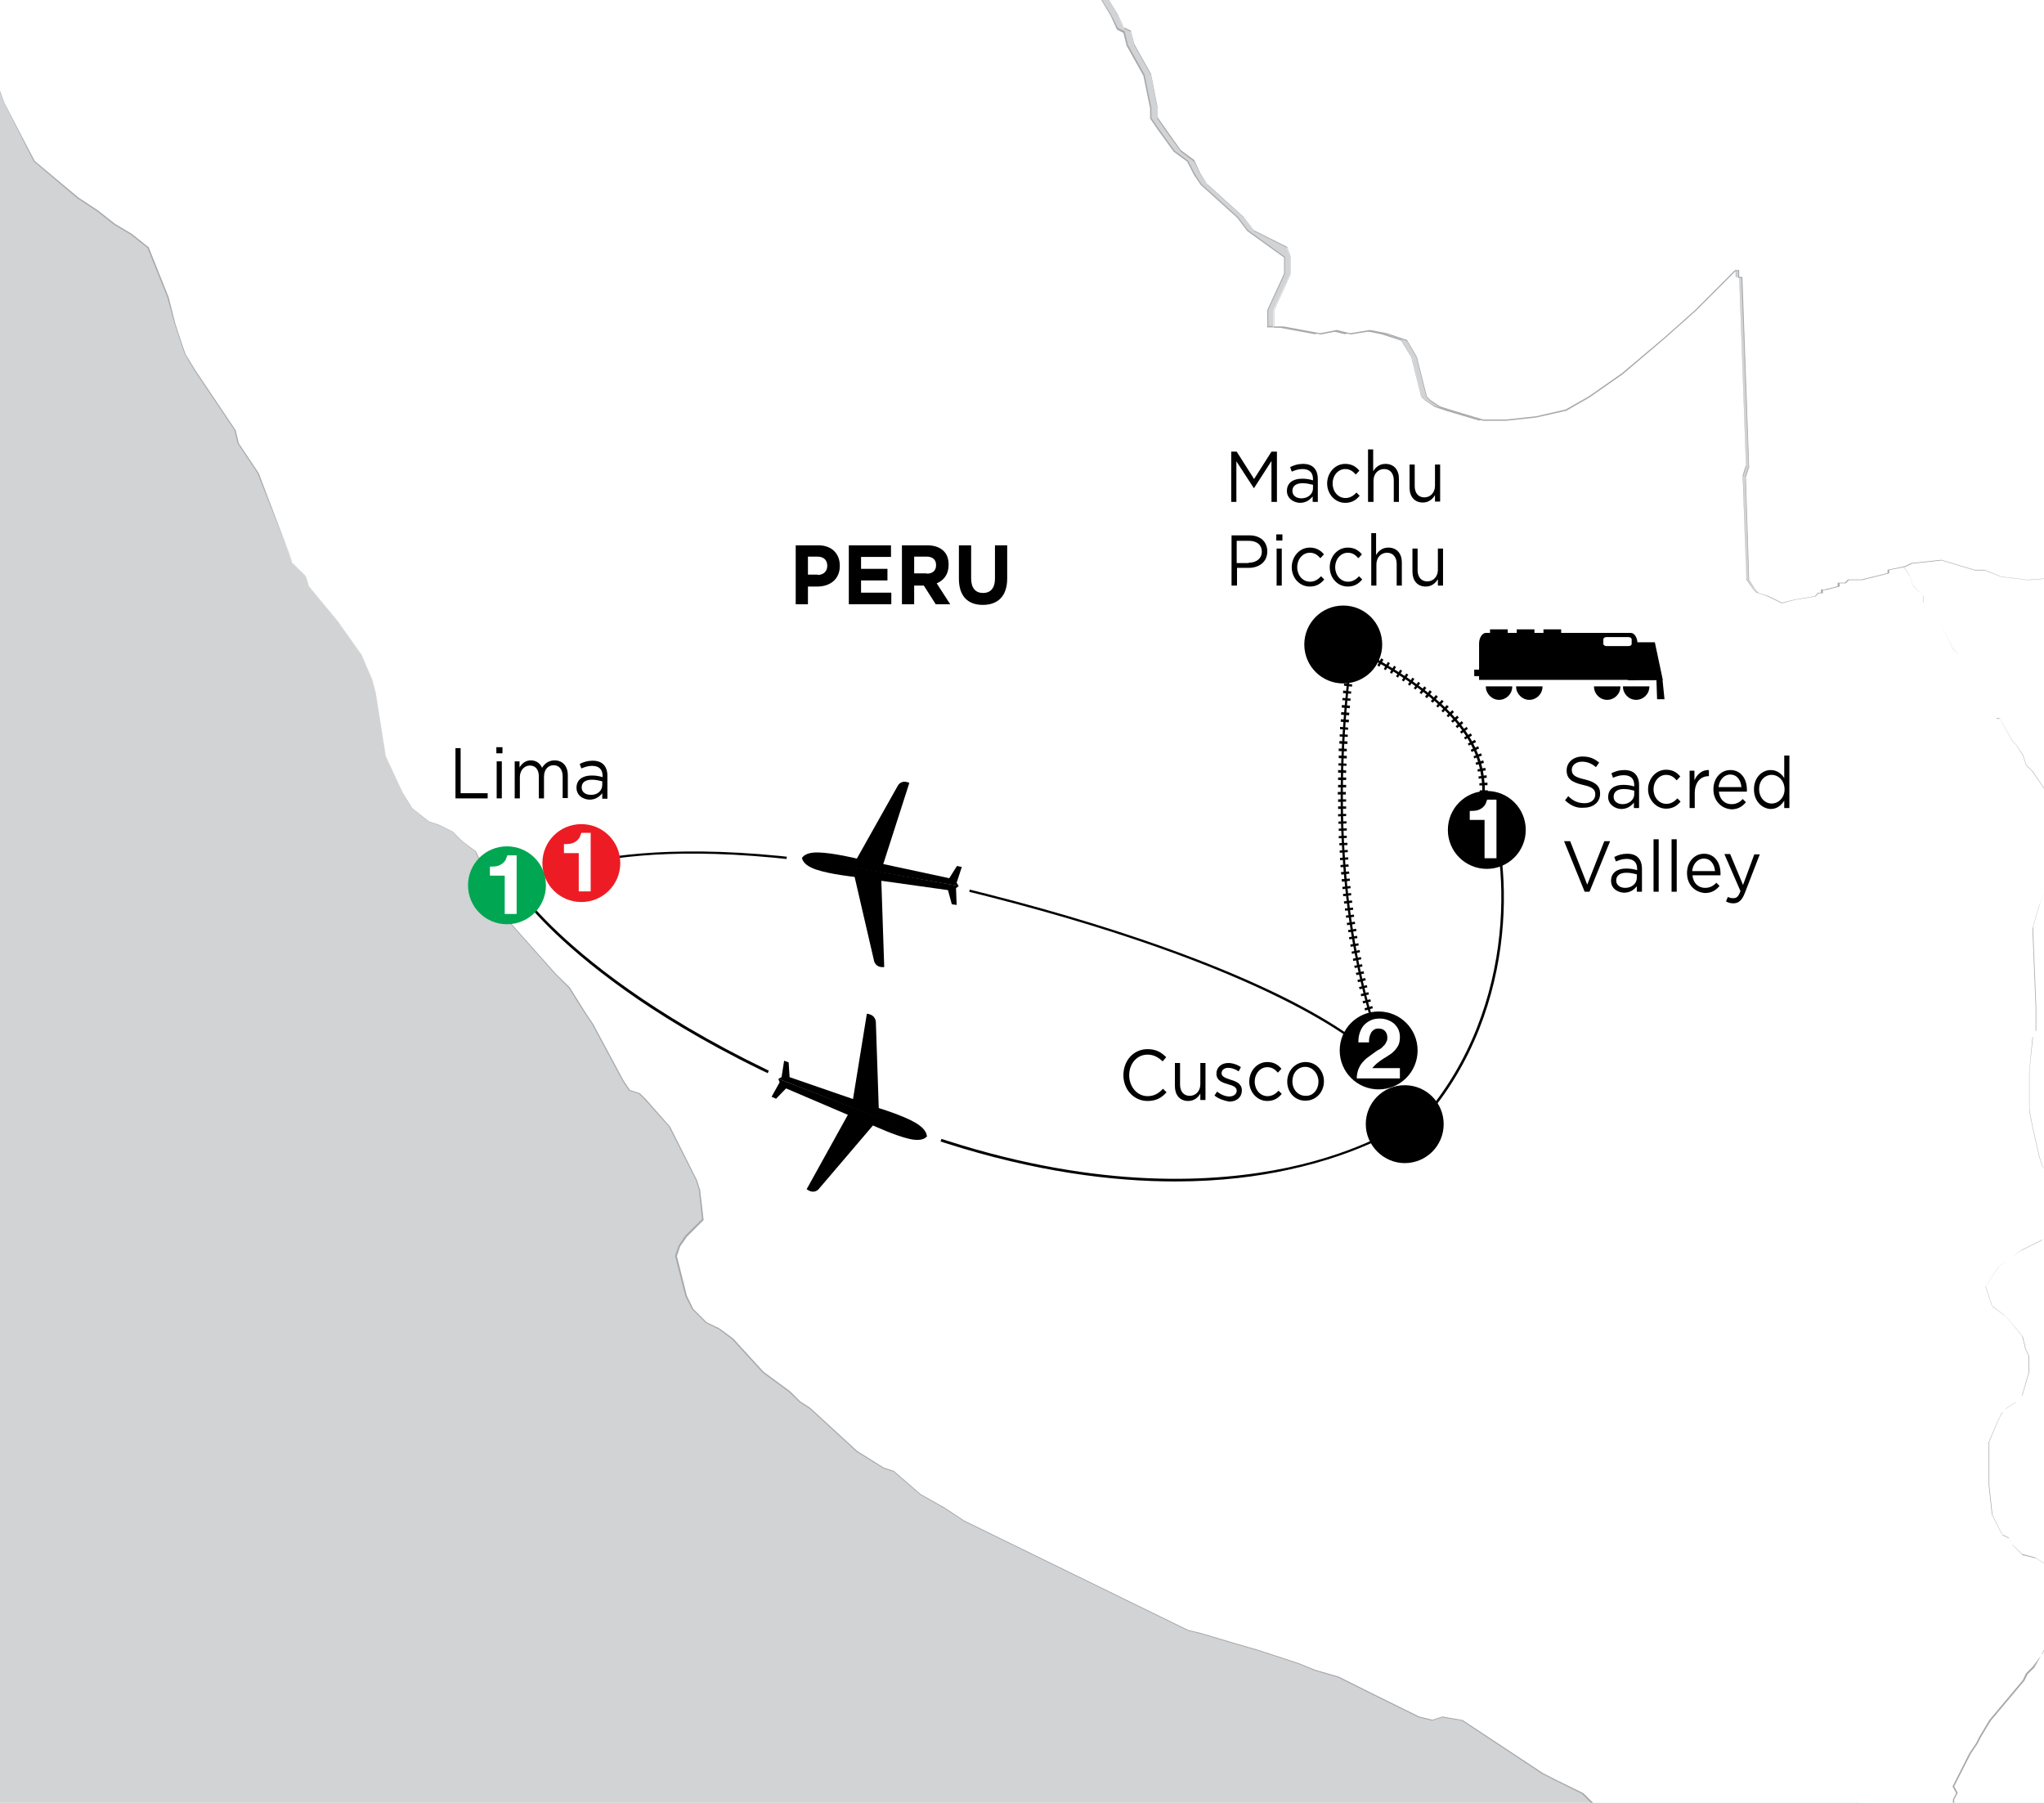 <?xml version="1.0" encoding="utf-8"?>
<!-- Generator: Adobe Illustrator 26.3.1, SVG Export Plug-In . SVG Version: 6.00 Build 0)  -->
<svg version="1.1" id="Layer_1" xmlns="http://www.w3.org/2000/svg" xmlns:xlink="http://www.w3.org/1999/xlink" x="0px" y="0px"
	 viewBox="0 0 635 560" style="enable-background:new 0 0 635 560;" xml:space="preserve">
<style type="text/css">
	.st0{fill:#D1D3D4;}
	.st1{fill:#FFFFFF;}
	.st2{fill:#A7A9AC;}
	.st3{fill:none;}
	.st4{fill:#ED1C24;}
	.st5{enable-background:new    ;}
	.st6{fill:#00A651;}
</style>
<g id="type_x2F_numbers">
</g>
<g id="BACKGROUND">
	<g id="Water">
		<g>
			<rect x="-375.9" y="-630.8" class="st0" width="1377.1" height="1396.2"/>
		</g>
		<g>
			<path d="M427.7,322.7c-11.1-33.3-14-73.7-8.5-116.9c0.2-1.2,0.3-2.2,0.3-2.4l0.7-0.2c0.1,0.2,0,0.4-0.3,2.6
				c-5.5,43-2.6,83.3,8.4,116.5L427.7,322.7z"/>
		</g>
	</g>
	<g id="Land">
		<g>
			<polygon class="st1" points="894.4,-10.9 570,131.4 570,531.8 670.2,936.8 1537.3,1106 1545.2,67.3 			"/>
			<path class="st2" d="M1537.5,1106.2l-0.2,0L670.1,937l0-0.1l-100.3-405l0-400.6l0.1,0L894.4-11l0,0l651,78.2l0,0.2L1537.5,1106.2
				z M670.4,936.7l866.8,169.1L1545,67.5L894.4-10.7L570.1,131.5v400.3L670.4,936.7z"/>
		</g>
		<g>
			<polygon class="st1" points="399.1,80 399.1,85.1 393.9,96.5 393.9,100.6 393.9,101.6 397,101.6 408.5,103.7 413.7,102.7 
				417.8,103.7 424.1,102.7 429.2,103.7 435.5,105.7 438.6,110.9 441.7,123.3 442.8,124.3 445.9,126.3 449,127.4 459.4,130.5 
				476,129.4 485.4,127.4 492.6,123.3 503,116 516.5,104.7 525.9,96.5 536.3,86.2 537.3,85.1 538.3,84.1 539.4,84.1 539.4,86.2 
				540.4,86.2 542.5,144.9 541.4,148 542.5,179.9 544.6,183 545.6,184.1 548.7,185.1 552.9,187.1 557,186.1 563.3,185.1 
				564.3,184.1 565.3,184.1 565.3,183 566.4,183 570.5,182 570.5,181 572.6,181 573.7,179.9 577.8,179.9 586.1,177.9 586.1,176.8 
				591.3,175.8 593.4,178.9 593.4,178.9 594.4,182 597.5,185.1 597.5,187.1 602.7,193.3 606.9,201.6 609,203.6 611,206.7 
				618.3,219.1 620.4,223.2 621.4,223.2 625.6,230.4 626.6,231.5 628.7,234.6 629.8,237.6 631.8,239.7 636,245.9 638.1,249 
				639.1,251 641.2,254.1 644.3,258.2 644.3,259.3 646.4,261.3 646.4,263.4 644.3,265.5 642.2,269.6 636,275.8 633.9,280.9 
				631.8,288.1 632.8,312.9 632.8,320.1 631.8,322.1 630.8,332.5 630.8,344.8 631.8,350 633.9,359.2 634.9,362.3 636,363.3 
				637,382.9 636,384 634.9,385 628.7,388.1 625.6,390.1 621.4,393.2 617.3,399.4 618.3,402.5 619.4,405.6 623.5,408.7 628.7,414.9 
				629.8,419 630.8,421 630.8,426.2 628.7,433.4 626.6,435.5 623.5,437.5 622.5,438.6 621.4,440.6 618.3,447.8 618.3,450.9 
				618.3,454 618.3,461.2 619.4,470.5 622.5,476.7 624.5,477.7 625.6,479.8 628.7,482.9 632.8,483.9 632.8,483.9 636,486 636,486 
				640.1,490.1 641.2,494.2 641.2,503.5 638.1,506.6 636,511.7 634.9,513.8 631.8,517.9 629.8,520 628.7,522.1 623.5,528.2 
				618.3,534.4 615.2,539.6 614.2,541.6 612.1,544.7 606.9,555 607.9,557.1 606.9,559.1 606.9,561.2 609,562.2 609,563.3 610,564.3 
				613.1,568.4 611,568.4 609,569.5 604.8,573.6 599.6,584.9 599.6,589 599.6,593.2 597.5,595.2 591.3,598.3 585.1,598.3 583,599.3 
				572.6,600.4 570.5,601.4 567.4,605.5 565.3,605.5 561.2,609.6 560.1,610.7 559.1,608.6 559.1,607.6 558.1,607.6 557,606.5 
				555,606.5 547.7,602.4 545.6,601.4 542.5,600.4 540.4,599.3 531.1,595.2 525.9,589 519.6,581.8 509.2,572.5 507.2,570.5 
				502,567.4 499.9,565.3 491.6,557.1 483.3,553 479.1,550.9 454.2,534.4 448,533.4 444.8,534.4 440.7,533.4 426.1,526.2 415.7,521 
				408.5,518.9 403.3,516.9 390.8,512.8 383.5,510.7 373.1,507.6 369,506.6 299.4,472.6 293.2,468.5 285.9,464.4 277.6,457.1 
				274.5,456.1 266.1,450.9 251.6,437.5 248.5,435.5 245.4,432.4 237.1,426.2 227.7,415.9 223.6,412.8 219.4,410.8 215.2,406.6 
				213.2,402.5 210.1,390.1 211.1,387 213.2,384 216.3,380.9 218.4,378.8 217.3,369.5 216.3,366.5 208,350 200.7,341.7 198.6,339.6 
				195.5,338.6 193.4,335.5 184.1,318 182,314.9 176.8,306.7 172.7,302.6 157.1,285 147.7,264.4 143.6,261.3 140.4,258.2 
				136.3,256.2 133.2,255.2 128,251 124.9,245.9 119.7,234.6 116.6,215 115.5,210.8 112.4,203.6 105.1,193.3 95.8,182 94.8,178.9 
				90.6,174.8 89.6,171.7 80.2,147 74,137.7 72.9,133.6 60.5,115 57.3,109.9 55.3,103.7 54.2,100.6 52.2,92.3 45.9,76.9 40.7,72.8 
				35.5,69.7 30.3,65.6 24.1,61.4 10.6,50.1 5.4,39.8 1.2,31.5 -3.9,17.1 -6,14 -8.1,9.9 -11.2,8.9 -12.2,6.8 -15.4,6.8 -18.5,2.7 
				-24.7,-5.6 -26.8,-7.6 -38.2,-13.8 -41.3,-15.9 -49.7,-20 -64.2,-29.2 -68.3,-31.3 -73.5,-35.4 -83.9,-40.6 -87,-41.6 
				-91.2,-43.7 -93.3,-48.8 -88.1,-55 -85,-58.1 -82.9,-60.2 -80.8,-67.4 -80.8,-71.5 -82.9,-72.5 -86,-76.7 -92.2,-80.8 
				-95.3,-82.8 -95.3,-84.9 -96.4,-87 -96.4,-89 -98.5,-98.3 -99.5,-101.4 -103.7,-106.5 -104.7,-109.6 -107.8,-124.1 
				-106.8,-129.2 -107.8,-135.4 -105.7,-140.5 -99.5,-148.8 -93.3,-155 -91.2,-159.1 -80.8,-170.4 -78.7,-172.5 -76.7,-175.6 
				-74.6,-177.6 -65.2,-185.9 -64.2,-186.9 -61.1,-191 -58,-195.2 -54.8,-197.2 -54.8,-193.1 -54.8,-193.1 -53.8,-187.9 
				-51.7,-182.8 -49.7,-180.7 -48.6,-177.6 -48.6,-172.5 -49.7,-170.4 -52.8,-166.3 -64.2,-162.2 -67.3,-158.1 -67.3,-157 
				-67.3,-152.9 -66.3,-150.9 -64.2,-148.8 -63.2,-145.7 -63.2,-141.6 -62.1,-134.4 -60,-132.3 -58,-132.3 -54.8,-134.4 
				-47.6,-140.5 -46.5,-141.6 -40.3,-141.6 -36.1,-141.6 -32,-139.5 -29.9,-136.4 -27.8,-135.4 -25.8,-135.4 -17.4,-137.4 
				-12.2,-137.4 -10.2,-137.4 -9.1,-135.4 -5,-129.2 -2.9,-126.1 -1.9,-122 3.3,-115.8 5.4,-115.8 9.6,-115.8 11.6,-115.8 
				14.8,-116.8 24.1,-122 31.4,-130.2 33.5,-132.3 40.7,-135.4 42.8,-137.4 43.8,-140.5 43.8,-142.6 44.9,-145.7 44.9,-152.9 
				44.9,-168.4 45.9,-177.6 45.9,-179.7 47,-182.8 47,-182.8 61.5,-205.5 61.5,-207.5 63.6,-207.5 66.7,-205.5 67.7,-204.4 
				70.8,-205.5 75,-208.6 74,-210.6 75,-214.7 75,-218.9 80.2,-229.2 83.3,-233.3 90.6,-238.4 103.1,-245.6 107.2,-247.7 
				110.3,-249.8 117.6,-252.9 124.9,-254.9 138.4,-261.1 141.5,-262.1 149.8,-266.3 152.9,-268.3 166.4,-274.5 176.8,-282.8 
				186.2,-297.2 190.3,-300.3 193.4,-304.4 196.6,-308.5 205.9,-315.7 210.1,-319.9 219.4,-333.2 226.7,-345.6 227.7,-349.7 
				230.8,-352.8 230.8,-355.9 233.9,-361.1 240.2,-375.5 241.2,-376.5 242.3,-378.6 251.6,-379.6 251.6,-379.6 251.6,-381.7 
				251.6,-382.7 243.3,-397.1 243.3,-399.2 242.3,-402.3 236,-413.6 233.9,-416.7 231.9,-417.7 228.8,-418.8 228.8,-423.9 
				229.8,-428 242.3,-429.1 244.3,-431.1 248.5,-432.2 249.5,-431.1 251.6,-431.1 252.6,-431.1 259.9,-429.1 267.2,-428 269.3,-428 
				271.4,-427 275.5,-426 276.5,-425 280.7,-417.7 282.8,-416.7 285.9,-414.6 294.2,-411.6 296.3,-410.5 299.4,-401.3 300.4,-400.2 
				301.5,-397.1 306.7,-387.9 309.8,-386.8 312.9,-384.8 316,-379.6 323.3,-378.6 327.4,-378.6 334.7,-377.5 339.9,-374.5 
				341,-372.4 342,-371.4 345.1,-367.2 346.1,-362.1 346.1,-353.9 346.1,-350.8 349.3,-344.6 351.3,-342.5 355.5,-340.5 
				364.8,-340.5 370,-339.4 370,-315.7 374.2,-310.6 376.3,-308.5 380.4,-305.4 389.8,-305.4 395,-307.5 400.2,-307.5 410.5,-307.5 
				413.7,-307.5 416.8,-305.4 419.9,-304.4 424.1,-304.4 431.3,-306.5 435.5,-308.5 437.6,-313.7 441.7,-314.7 445.9,-319.9 
				450,-320.9 459.4,-321.9 464.6,-321.9 467.7,-320.9 470.8,-317.8 472.9,-316.8 481.2,-315.7 484.3,-315.7 488.5,-316.8 
				491.6,-317.8 494.7,-319.9 499.9,-325 502,-325 508.2,-324 510.3,-324 519.6,-321.9 522.7,-320.9 525.9,-319.9 527.9,-319.9 
				532.1,-316.8 540.4,-312.6 545.6,-309.5 547.7,-307.5 550.8,-305.4 557,-297.2 557,-292 557,-290 552.9,-283.8 546.6,-274.5 
				534.2,-261.1 532.1,-258 530,-254.9 529,-252.9 526.9,-248.8 526.9,-237.4 527.9,-236.4 533.1,-234.3 534.2,-234.3 538.3,-236.4 
				540.4,-236.4 542.5,-235.4 547.7,-232.3 548.7,-230.2 549.8,-229.2 551.8,-226.1 552.9,-225.1 557,-220.9 557,-220.9 557,-219.9 
				559.1,-219.9 563.3,-218.9 564.3,-219.9 563.3,-216.8 559.1,-213.7 557,-212.7 550.8,-212.7 544.6,-212.7 542.5,-212.7 
				535.2,-212.7 520.7,-206.5 516.5,-205.5 511.3,-203.4 505.1,-201.3 494.7,-196.2 487.4,-194.1 483.3,-192.1 478.1,-191 476,-189 
				465.6,-185.9 460.4,-183.8 445.9,-175.6 428.2,-163.2 416.8,-152.9 414.7,-149.8 406.4,-139.5 402.2,-134.4 398.1,-126.1 
				393.9,-121 386.6,-107.6 384.6,-102.4 382.5,-96.2 383.5,-63.3 380.4,-62.2 374.2,-62.2 363.8,-58.1 361.7,-55 359.6,-53 
				358.6,-46.8 355.5,-33.4 353.4,-31.3 352.4,-27.2 346.1,-13.8 343,-8.6 342,-4.5 342,-0.4 345.1,4.8 347.2,8.9 349.3,9.9 
				350.3,14 355.5,23.3 357.6,33.6 357.6,36.7 359.6,39.8 364.8,47 369,50.1 371.1,54.2 373.1,57.3 384.6,67.6 387.7,71.7 			"/>
			<path class="st2" d="M560.1,611l-1.1-2.4v-0.9H558l-1-1h-2.1l0,0l-7.3-4.1l-2.1-1l-3.1-1l-2.1-1l-9.4-4.2l-5.2-6.2l-6.2-7.2
				l-10.4-9.3l-2.1-2.1l-5.2-3.1l-10.4-10.3l-8.3-4.1l-4.1-2.1l-24.9-16.5l-6.1-1l-3.1,1l0,0l-4.2-1l-14.6-7.2l-10.4-5.2l-7.2-2.1
				l-5.2-2.1l-12.5-4.1l-7.3-2.1l-10.4-3.1l-4.1-1l-69.6-34l-6.2-4.1l-7.3-4.1l-8.3-7.2l-3.1-1l-8.4-5.2l-14.6-13.4l-3.1-2l-3.2-3.1
				l-8.3-6.1l-9.4-10.3l-4.1-3.1l-4.2-2.1l-4.2-4.2l-2.1-4.1l-3.2-12.5l1.1-3.2l2.1-3.1l5.2-5.1l-1-9.2l-1-3.1l-8.3-16.4l-7.3-8.2
				l-2-2l-3.1-1l-2.1-3.2l-9.4-17.5l-2.1-3.1l-5.2-8.2l-4.1-4.1l-15.6-17.6l-9.3-20.6l-4.1-3.1l-3.1-3.1l-4.1-2l-3.1-1l-5.2-4.2
				l-3.1-5.2l-5.2-11.4l-3.1-19.6l-1-4.1l-3.1-7.2l-7.3-10.3l-9.4-11.4l-1-3.1l-4.2-4.2l-1-3.1L80,147l-6.2-9.3l-1-4.1l-12.4-18.5
				l-3.1-5.2l-3.1-9.3L52,92.4L45.8,77l-5.2-4.1l-5.2-3.1l-5.2-4.1L24,61.6L10.5,50.2L1.1,31.6l-5.2-14.5l-2.1-3.1l-2-4.1l-3.1-1
				l-1-2h-3.1l-9.4-12.4l-2-2l-11.4-6.2l-3.1-2.1l-8.3-4.1l-14.6-9.3l-4.1-2.1l-5.2-4.1L-84-40.4l-3.1-1l-4.2-2.1l-2.1-5.3l5.3-6.3
				l5.2-5.1l2.1-7.2v-4l-2-1l-3.1-4.1l-9.4-6.2v-2.1l-1-2.1V-89l-2.1-9.2l-1-3l-4.2-5.2l-1-3.1l-3.1-14.5l1-5.2l-1-6.2l2.1-5.2
				l6.2-8.2l6.2-6.2l2.1-4.1l10.4-11.3l2.1-2.1l2.1-3.1l2.1-2.1l9.4-8.3l1-1l6.3-8.3l3.4-2.2v4.4l1,5.1l2.1,5.1l2.1,2.1l1,3.1l0,5.2
				l-1,2.1l-3.2,4.2l-11.4,4.1l-3,4v5l1,2l2.1,2.1l1,3.1v4.1l1,7.1l2,2h1.9l3.1-2l7.3-6.2l1.1-1.1l10.5,0l4.2,2.1l2.1,3.1l2,1h2
				l8.3-2.1l7.4,0l1.1,2.2l6.3,9.3l1,4.1l5.1,6.1h8.2l3.1-1l9.3-5.1l7.3-8.2l2.1-2.1l7.2-3.1l2-2l1-3l0-2.1l1-3.1v-22.6l1-9.3l0-2.1
				l1-3.1l14.5-22.7v-2.2h2.3l3.2,2.1l1,1l3-1l4-3l-1-2l1-4.2l0-4.1l0,0l5.2-10.3l3.2-4.2l7.3-5.2l12.5-7.2l4.2-2.1l3.1-2l7.3-3.1
				l7.3-2.1l13.5-6.2l3.1-1l8.3-4.1l3.1-2l13.5-6.2l10.3-8.2l9.4-14.4l4.1-3.1l6.2-8.3l9.4-7.2l4.1-4.1l9.3-13.4l7.2-12.3l1-4.1
				l3.1-3.1v-3.1l3.1-5.2l6.3-14.5l1-1l1.1-2.1l0.1,0l9.2-1v-2.9l-8.3-14.4v-2.1l-1-3.1l-6.2-11.3l-2-3l-2-1l-3.2-1.1v-5.3l1.1-4.3
				l12.5-1l2.1-2l4.3-1.1l1,1l3.1,0l7.3,2.1l7.2,1l2.1,0l2.1,1l4.2,1l1.1,1.1l4.1,7.2l2,1l3.1,2.1l8.3,3.1l2.2,1.1l0,0.1l3.1,9.2
				l1,1.1l1,3.1l5.2,9.2l3.1,1l3.2,2.1l3.1,5.1l7.2,1l4.1,0l7.4,1.1l5.2,3.1l1.1,2.1l1,1l3.2,4.2l1,5.1l0,11.3l3.1,6.1l2,2l4.1,2
				h9.3l5.4,1.1v23.8l4.1,5.1l2.1,2l4.1,3h9.3l5.2-2.1h18.8l0,0l3.1,2l3.1,1h4.1l7.2-2.1l4.1-2l2.1-5.2l4.2-1l4.2-5.2l4.2-1l9.4-1
				l5.2,0l0,0l3.2,1.1l3.1,3.1l2,1l8.3,1l3.1,0l4.1-1l3.1-1l3.1-2l5.2-5.2h2.2l6.2,1l2.1,0l9.4,2.1l6.2,2.1h2.1l4.2,3.1l8.3,4.1
				l5.2,3.1l2.1,2.1l3.1,2.1l6.3,8.3v7.3l0,0l-10.4,15.5L534.3-261l-4.1,6.2l-3.1,6.1v11.2l1,1l5.1,2h1l4.2-2.1l2.2,0l2.1,1l5.2,3.1
				l1,2.1l1,1l2.1,3.1l1,1l4.2,4.2v0.9h1.9l4.1,1l1-1l0.3,0.2l-1,3.1l-4.2,3.1l-2.2,1.1h-21.8l-14.5,6.2l-4.2,1l-5.2,2.1l-6.2,2.1
				l-10.4,5.1l-7.3,2.1l-4.2,2.1l-5.2,1l-2.1,2.1l-10.4,3.1l-5.2,2.1l-14.5,8.2l-17.6,12.4l-11.4,10.3l-2,3.1l-12.5,15.5l-4.1,8.2
				l-4.2,5.2l-7.3,13.4l-2.1,5.1l-2.1,6.2l1,33.1l-3.3,1.1h-6.2L363.9-58l-2.1,3l-2.1,2l-1,6.1l-3.1,13.5l-2.1,2.1l-1,4.1l-6.3,13.4
				l-3.1,5.2l-1,4.1l0,4l3.1,5.1l2.1,4.1l2.1,1l1,4.2l5.2,9.3l2.1,10.3l0,3.1l2,3l5.2,7.2l4.2,3.1l2.1,4.1l2,3.1l11.4,10.3l3.1,4.1
				l11.5,8.3l0,5.3l-5.2,11.3v4.9h2.9l11.4,2.1l5.2-1l4.2,1l6.2-1l0,0l5.2,1l6.3,2.1l0,0.1l3.1,5.2l3.1,12.3l1,1l3.1,2l3.1,1
				l10.3,3.1l16.6-1l9.3-2.1l7.3-4.1l10.4-7.2l13.5-11.3l9.4-8.2l12.5-12.4h1.3V86h1l0,0.2l2.1,58.8l0,0l-1,3.1l1,31.9l2.1,3l1,1
				l3.1,1l4.1,2l4.1-1l6.2-1l1-1.1h0.9v-1h1.2l4-1v-1.1h2.2l1-1h4.2l8.1-2v-1l5.4-1.1l2.2,3.2l1,3.1l3.2,3.1v2.1l5.1,6.1l4.1,8.3
				l2.1,2l2.1,3.1l7.3,12.4l2,4h1l0,0.1l4.1,7.2l1,1l2.1,3.2l1,3.1l2,2l6.3,9.3l1,2.1l2.1,3.1l3.1,4.2v1l2.1,2.1v2.2l-2.1,2.1
				l-2.1,4.1l-6.2,6.2l-2.1,5.1l-2.1,7.2l1,24.7l0,7.3l-1,2l-1,10.3l0,12.3l1,5.1l2.1,9.3l1,3l1,1l0,0.1l1,19.7l-2.2,2.1l-6.2,3.1
				l-3.1,2l-4.1,3.1l-4.1,6.1l1,3l1,3l4.1,3.1l5.3,6.3l1,4.1l1,2.1l0,5.2l-2.1,7.2l-2.1,2.1l-3.1,2.1l-1,1l-1,2l-3.1,7.1v13.4l1,9.2
				l3.1,6.1l2.1,1l1.1,2.1l3.1,3l4.1,1.1l3.1,2l4.2,4.2l0,0l1,4.1l0,9.4l-0.1,0.1l-3.1,3.1l-2.1,5.1l-1,2.1L632,518l-2.1,2.1l-1,2
				l-10.4,12.4l-3.1,5.1l-1,2l-2.1,3.1l-5.2,10.2l1.1,2l-1.1,2.1v1.9l2.1,1v1.1l1,1l3.3,4.4h-2.4l-2,1l-4.1,4.1l-5.2,11.3v8.3
				l-2.1,2.1l-6.3,3.1h-6.2l-2.1,1l-10.4,1l-2,1l-3.1,4.2h-2.1L560.1,611z M559.3,608.6l0.9,1.8l0.9-0.9l4.2-4.2h2.1l3.1-4.1l2.2-1
				l10.4-1l2.1-1h6.2l6.2-3.1l2-2l0-8.3l5.2-11.4l4.2-4.1l2.1-1h1.7l-2.9-3.9l-1.1-1.1v-1l-2.1-1l0-2.3l1-2l-1.1-2l0-0.1l5.2-10.3
				l2.1-3.1l1-2l3.1-5.2l10.4-12.4l1-2.1l2.1-2.1l3.1-4.1l1-2l2.1-5.2l3.1-3v-9.2l-1-4l-4.1-4.1l-3.1-2l-4.2-1l-3.2-3.2l-1-2l-2.1-1
				l0-0.1l-3.1-6.2l-1-9.3l0-13.5l0,0l3.1-7.2l1.1-2.1l1-1l3.1-2.1l2-2l2.1-7.1v-5.1l-1-2l-1-4.1l-5.2-6.1l-4.2-3.1l-2.1-6.3l0-0.1
				l4.2-6.2l4.2-3.1l3.1-2.1l6.2-3.1l2-2l-1-19.5l-1-1.1l-1-3.1l-2.1-9.3l-1-5.2l0-12.4l1.1-10.4l1-2v-7.2l-1-24.8l2.1-7.2l2.1-5.2
				l6.2-6.2l2.1-4.1l2-2v-1.9l-2.1-2.1v-1l-3.1-4.1l-2.1-3.1l-1-2.1l-6.2-9.3l-2.1-2.1l-1-3.1l-2.1-3.1l-1-1l-4.1-7.1h-1l-2.1-4.2
				l-7.3-12.4l-2.1-3.1l-2.1-2.1l-4.1-8.2l-5.2-6.2v-2.1l-3.1-3.1l-1-3.1l-2-3l-4.9,1v1l-8.5,2.1l-4.1,0l-1,1h-2v1l-4.3,1.1l-0.9,0
				v1h-1.1l-1,1l-6.3,1l-4.2,1.1l-4.2-2.1l-3.2-1.1l-1-1l-2.1-3.2l0-0.1l-1.1-32l0,0l1-3.1l-2.1-58.5h-1.1v-2.1h-0.8l-2,2L526,96.6
				l-9.4,8.3l-13.5,11.3l-10.4,7.2l-7.3,4.1l-9.4,2.1l-16.7,1l0,0l-10.4-3.1l-3.2-1.1l-3.1-2.1l-1.1-1.1l0,0l-3.1-12.3l-3.1-5.1
				l-6.2-2l-5.1-1l-6.3,1l-4.1-1l-5.2,1l0,0l-11.4-2.1l-3.3,0l0-5.4l5.2-11.3v-5l-11.4-8.2l-3.1-4.1L373,57.4l-2.1-3.1l-2.1-4.1
				l-4.2-3.1l-5.2-7.2l-2.1-3.1v-3.1l-2.1-10.2l-5.2-9.3l-1-4l-2-1L345,4.8l-3.1-5.2v-4.2l1.1-4.2l3.1-5.2l6.2-13.4l1-4.1l2.1-2.1
				l3.1-13.3l1-6.2l2.1-2.1l2.1-3.1l0.1,0l10.4-4.1h6.2l3-1l-1-32.9l0,0l2.1-6.2l2.1-5.2l7.3-13.4l4.2-5.2l4.1-8.2l12.5-15.5
				l2.1-3.1l11.5-10.3l17.7-12.4l14.6-8.2l5.2-2.1l10.4-3.1l2.1-2.1l5.2-1l4.1-2l7.3-2.1l10.4-5.1l6.2-2.1l5.2-2.1l4.2-1l14.6-6.2
				H557l2-1l4.1-3l0.8-2.3l-0.6,0.6l-4.2-1.1l-2.2,0v-1.1l-5.1-5.1l-2.1-3.1l-1-1l-1-2l-5.1-3.1l-2-1h-2l-4.2,2.1l-1.1,0l-5.2-2.1
				l-1.1-1.1l0-11.5l3.1-6.2l4.2-6.2l12.5-13.4l10.4-15.4v-7.1l-6.2-8.2l-3.1-2l-2.1-2.1l-5.1-3.1l-8.3-4.1l-4.1-3.1l-2.1,0
				l-6.2-2.1l-9.3-2.1l-2.1,0l-6.2-1l-2,0l-5.1,5.1l-3.2,2.1l-3.1,1l-4.2,1l-3.2,0l-8.4-1l-2.1-1.1l-3.1-3.1l-3.1-1h-5.2l-9.3,1
				l-4.1,1l-4.2,5.2l-4.1,1l-2.1,5.1l-4.2,2.1l-7.3,2.1l-4.2,0l-3.2-1l-3.1-2H395l-5.2,2.1h-9.4l0,0l-4.2-3.1l-2.1-2.1l-4.2-5.2
				v-23.6l-5.1-1l-9.4,0l-4.2-2.1l-2.1-2.1l-3.1-6.3v-11.3l-1-5.1l-3.1-4.1l-1.1-1.1l-1-2l-5.1-3l-7.2-1l-4.1,0l-7.4-1.1l0-0.1
				l-3.1-5.1l-3.1-2l-3.2-1l0-0.1l-5.2-9.3l-1-3.1l-1-1.1l-3.1-9.2l-2-1l-8.3-3.1l-3.1-2.1l-2.1-1l0,0l-4.1-7.2l-1-1l-4.1-1l-2.1-1
				h-2l-7.3-1l-7.3-2.1h-3.2l-1-1l-4,1l-2.1,2.1l-12.4,1l-1,4l0,5l3,1l2.1,1.1l2.1,3.1l6.2,11.4l1.1,3.2v2l8.3,14.4v3.3l-9.4,1l-1,2
				l-1,1l-6.2,14.4l-3.1,5.1v3.1l-3.1,3.1l-1,4.1l-7.3,12.4l-9.4,13.4l-4.2,4.1l-9.4,7.2l-6.3,8.3l-4.1,3.1l-9.4,14.4l-10.4,8.3
				l-13.5,6.2l-3.1,2l-8.3,4.1l-3.1,1l-13.5,6.2l-7.3,2.1l-7.2,3.1l-3.1,2l-4.2,2.1l-12.5,7.2l-7.2,5.1l-3.1,4.1l-5.2,10.2v4.1
				l-1,4.1l1.1,2.1l-4.3,3.2l-3.2,1.1l-1.1-1.1l-3-2h-1.9v1.9l0,0l-14.6,22.7l-1,3v2l-1,9.3l0,22.7l0,0l-1,3.1l0,2.1l-1.1,3.2
				l-2.1,2.1l-7.2,3.1l-2,2l-7.3,8.3l-9.4,5.2l-3.2,1.1H3.3L-2-122l-1-4.1l-2.1-3.1l-4.2-6.2l-1-2h-7.2l-8.3,2.1l-2.2,0l-2.2-1.1
				l-2.1-3.1l-4.1-2h-10.3l-1,1l-7.3,6.2l-3.2,2.1h-2.2l-2.2-2.2l-1-7.3l0-4.1l-1-3l-2.1-2.1l-1.1-2.1v-5.2l3.2-4.2l11.4-4.1
				l3.1-4.1l1-2v-5.1l-1-3l-2.1-2.1l-2.1-5.1l-1-5.2l0-3.8l-2.8,1.9l-6.2,8.2l-1.1,1l-9.4,8.3l-2.1,2.1l-2.1,3.1l-2.1,2.1L-91.1-159
				l-2.1,4.1l-6.2,6.2l-6.2,8.2l-2.1,5.1l1,6.2l-1,5.1l3.1,14.4l1,3.1l4.2,5.2l1,3.1l2.1,9.3l0,2.1l1,2.1v2l9.3,6.2l3.1,4.1l2.1,1.1
				l0,4.3l-2.1,7.3l-5.2,5.2l-5.1,6.1l2,5l4.1,2l3.1,1l10.4,5.2l5.2,4.1l4.1,2.1l14.6,9.3l8.3,4.1l3.1,2.1l11.5,6.2l2.1,2.1
				l9.3,12.3h3.1l1.1,2.1l3.1,1l2.1,4.2l2.1,3.1l5.2,14.5L10.8,50l13.5,11.3l6.2,4.1l5.2,4.1l5.2,3.1l5.3,4.2l0,0l6.2,15.5l2.1,8.3
				l1,3.1l2.1,6.2l3.1,5.1l12.5,18.6l1,4.1l6.2,9.3l9.4,24.8l1,3.1l4.2,4.2l1,3.1l9.3,11.3l7.3,10.3l3.1,7.2l1,4.1l3.1,19.6
				l5.2,11.3l3.1,5.1l5.2,4.1l3.1,1l4.2,2.1l3.1,3.1l4.2,3.1l9.3,20.6l15.6,17.5l4.2,4.1l5.2,8.3l2.1,3.1l9.4,17.5l2,3l3.1,1
				l2.1,2.1l7.3,8.3l8.3,16.5l1,3.1l1.1,9.4l-5.2,5.2l-2.1,3l-1,3l3.1,12.3l2,4.1l4.1,4.1l4.1,2l4.2,3.1l9.4,10.3l8.3,6.1l3.1,3.1
				l3.1,2l14.6,13.4l8.3,5.2l3.1,1l8.3,7.2l7.3,4.1l6.2,4.1l69.6,34l4.1,1l10.4,3.1l7.3,2.1l12.5,4.1l5.2,2.1l7.3,2.1l10.4,5.2
				l14.6,7.2l4.1,1l3.1-1l0,0l6.3,1.1l25,16.5l4.1,2.1l8.4,4.1l10.4,10.3l5.2,3.1l2.1,2.1l10.4,9.3l6.3,7.2l5.2,6.2l9.3,4.1l2.1,1
				l3.1,1l2.1,1l7.2,4.1h2.1l1,1h1.2V608.6z"/>
		</g>
		<g>
			<polyline class="st1" points="562.9,-216.4 559.8,-214.4 557.7,-213.3 551.5,-213.3 545.3,-213.3 543.3,-213.3 536,-213.3 
				521.6,-207.1 517.4,-206.1 512.3,-204.1 506.1,-202 495.8,-196.8 488.5,-194.8 484.4,-192.7 479.2,-191.7 477.2,-189.6 
				466.8,-186.5 461.7,-184.4 447.2,-176.2 429.7,-163.8 418.3,-153.5 416.2,-150.4 408,-140 403.9,-134.9 399.7,-126.6 
				395.6,-121.4 388.4,-108 386.3,-102.9 384.2,-96.7 385.3,-63.6 382.2,-62.6 376,-62.6 365.6,-58.5 363.6,-55.4 361.5,-53.3 
				360.5,-47.1 357.4,-33.7 355.3,-31.6 354.3,-27.5 348.1,-14.1 345,-8.9 344,-4.8 344,-0.6 347.1,4.5 349.1,8.7 351.2,9.7 
				352.2,13.8 357.4,23.1 359.5,33.4 359.5,36.5 361.5,39.6 366.7,46.9 370.8,50 372.9,54.1 374.9,57.2 386.3,67.5 389.4,71.6 
				399.7,76.8 400.8,79.9 400.8,85.1 395.6,96.4 395.6,100.6 395.6,101.6 398.7,101.6 410,103.7 415.2,102.6 419.4,103.7 
				425.5,102.6 430.7,103.7 436.9,105.7 440,110.9 443.1,123.3 444.1,124.3 447.2,126.4 450.3,127.4 460.6,130.5 467.9,130.5 
				477.2,129.5 486.5,127.4 493.7,123.3 504,116.1 517.4,104.7 526.7,96.4 537,86.1 538.1,85.1 539.1,84 540.2,84 540.2,86.1 
				541.2,86.1 543.3,144.9 542.2,148.1 543.3,180.1 545.3,183.2 546.3,184.2 549.4,185.2 553.6,187.3 557.7,186.2 563.9,185.2 
				564.9,184.2 566,184.2 566,183.2 567,183.2 571.1,182.1 571.1,181.1 573.2,181.1 574.2,180.1 578.3,180.1 586.6,178 586.6,177 
				591.8,175.9 593.8,174.9 603.1,173.9 613.5,177 616.6,177 621.7,179 630,180.1 643.4,179 655.8,179 665.1,178 674.4,173.9 
				679.6,169.7 683.7,167.7 694,164.6 697.1,162.5 706.4,158.4 714.7,153.2 719.8,148.1 721.9,146 727.1,140.8 739.4,129.5 
				742.5,125.3 748.7,119.1 757,106.8 761.1,103.7 763.2,101.6 775.6,97.5 779.7,95.4 786.9,95.4 790,94.4 799.3,93.3 804.5,92.3 
				812.8,91.2 815.8,90.2 828.2,90.2 835.5,90.2 837.5,92.3 839.6,94.4 844.8,100.6 845.8,103.7 846.8,108.8 846.8,114 847.9,120.2 
				847.9,153.2 846.8,164.6 844.8,167.7 842.7,169.7 841.7,171.8 840.6,177 839.6,181.1 839.6,184.2 841.7,188.3 843.7,201.8 
				846.8,209 847.9,211 851,217.2 854,220.3 855.1,222.4 860.2,225.5 863.3,228.6 873.7,235.8 878.8,238.9 888.1,246.1 892.2,249.3 
				905.7,252.4 924.3,254.4 944.9,253.4 950.1,255.4 954.2,255.4 956.3,255.4 961.4,257.5 967.6,263.7 969.7,267.8 972.8,270.9 
				975.9,274 978,276.1 986.2,280.2 993.4,281.2 997.6,283.3 1001.7,283.3 1016.2,287.5 1021.3,288.5 1026.5,289.5 1027.5,290.5 
				1043,305 1046.1,307.1 1049.2,309.1 1058.5,309.1 1064.7,307.1 1068.8,306 1074,306 1087.4,308.1 1092.6,312.2 1096.7,314.3 
				1101.9,317.4 1108.1,320.5 1115.3,325.7 1120.4,333.9 1122.5,337 1127.7,352.5 1127.7,360.8 1127.7,364.9 1128.7,368 
				1131.8,377.3 1135.9,382.4 1135.9,391.7 1134.9,393.8 1134.9,396.9 1133.9,405.2 1133.9,409.3 1127.7,409.3 1125.6,410.3 
				1125.6,414.4 1125.6,417.5 1126.7,420.6 1128.7,429.9 1131.8,435.1 1132.8,437.2 1133.9,441.3 1137,449.6 1138,452.7 1139,455.8 
				1140.1,459.9 1144.2,468.1 1144.2,470.2 1147.3,472.3 1147.3,473.3 1162.8,473.3 1173.1,475.4 1186.5,475.4 1190.7,476.4 
				1192.7,477.4 1217.5,477.4 1221.6,478.5 1237.1,478.5 1239.2,478.5 1242.3,479.5 1245.4,482.6 1245.4,483.6 1245.4,484.6 
				1246.4,485.7 1246.4,486.7 1245.4,497.1 1243.3,502.2 1241.3,505.3 1241.3,511.5 1244.3,523.9 1246.4,532.2 1252.6,535.2 
				1255.7,536.3 1260.9,538.4 1264,539.4 1267.1,541.5 1271.2,556.9 1274.3,564.2 1282.6,576.6 1283.6,580.7 1284.6,585.8 
				1283.6,610.6 1283.6,615.8 1282.6,633.4 1282.6,638.5 1282.6,641.6 1281.5,644.7 1276.4,653 1275.3,656.1 1273.3,660.2 
				1270.2,667.4 1269.1,673.6 1269.1,680.8 1271.2,686 1271.2,689.1 1272.2,691.2 1271.2,698.4 1271.2,700.5 1270.2,700.5 
				1268.1,700.5 1265,701.5 1264,702.5 1262.9,702.5 1261.9,703.6 1259.8,707.7 1259.8,707.7 1259.8,710.8 1261.9,716 1264,718 
				1267.1,724.2 1268.1,727.3 1269.1,740.7 1268.1,775.8 1267.1,782 1267.1,809.9 1269.1,815.1 1271.2,818.2 1273.3,819.2 
				1276.4,820.2 1287.7,824.4 1291.8,824.4 1294.9,827.5 1299.1,828.5 1302.2,829.5 1316.6,831.6 1328,831.6 1338.3,830.6 
				1341.4,830.6 1343.5,829.5 1345.5,828.5 1346.6,827.5 1352.8,825.4 1353.8,825.4 1356.9,826.5 1357.9,827.5 1361,829.5 
				1371.4,833.7 1375.5,834.7 1378.6,835.7 1383.8,837.8 1383.8,838.8 1388.9,847.1 1389.9,852.2 1392,865.7 1393.1,876 
				1395.1,884.2 1395.1,888.4 1395.1,905.9 1394.1,911.1 1394.1,913.2 1395.1,918.3 1400.3,925.6 1404.4,928.7 1407.5,930.7 
				1410.6,930.7 1413.7,932.8 1424,933.8 1426.1,932.8 1429.2,931.8 1431.3,931.8 1433.3,930.7 1441.6,931.8 1445.7,930.7 
				1449.8,929.7 1450.9,929.7 1456,933.8 1460.2,944.1 1460.2,967.9 1458.1,971 1454,987.5 1454,989.6 1452.9,993.7 1451.9,999.9 
				1448.8,1012.3 1448.8,1027.8 1447.8,1027.8 1447.8,1031.9 1449.8,1031.9 1452.9,1030.9 1455,1030.9 1459.1,1029.8 1474.6,1030.9 
				1477.7,1034 1479.8,1038.1 1480.8,1041.2 1481.8,1043.3 1483.9,1053.6 1484.9,1056.7 1486,1060.8 1487,1066 1489.1,1073.2 
				1490.1,1077.3 1489.1,1108.3 1486,1118.7 1483.9,1122.8 1480.8,1125.9 1470.5,1132.1 1467.4,1135.2 1464.3,1136.2 1462.2,1137.2 
				1458.1,1140.3 1450.9,1142.4 1446.7,1143.4 1444.7,1143.4 1439.5,1143.4 1431.3,1146.6 1430.2,1147.6 1427.1,1150.7 
				1426.1,1152.7 1422,1157.9 1413.7,1167.2 1409.6,1169.2 1406.5,1172.3 1401.3,1176.5 1399.2,1177.5 1389.9,1184.7 1384.8,1189.9 
				1370.3,1201.2 1368.3,1205.4 1363.1,1212.6 1360,1215.7 1347.6,1231.2 1344.5,1235.3 1342.4,1241.5 1333.2,1249.8 1331.1,1252.9 
				1327,1257 1323.9,1260.1 1310.4,1271.5 1307.3,1275.6 1303.2,1279.7 1298.1,1283.9 1294.9,1285.9 1293.9,1288 1291.8,1290.1 
				1283.6,1298.3 1282.6,1299.3 1280.5,1300.4 1276.4,1303.5 1274.3,1303.5 1277.4,1303.5 1284.6,1305.6 1291.8,1305.6 
				1299.1,1302.4 1302.2,1297.3 1306.3,1294.2 1311.5,1295.2 1313.5,1296.2 1316.6,1297.3 1329,1306.6 1333.2,1311.7 1343.5,1320 
				1347.6,1325.2 1350.7,1328.3 1353.8,1337.6 1354.8,1342.7 1354.8,1345.8 1354.8,1349.9 1355.9,1351 1360,1352 1364.1,1352 
				1366.2,1351 1369.3,1349.9 1373.4,1346.8 1374.5,1344.8 1375.5,1342.7 1378.6,1340.6 1379.6,1341.7 1383.8,1344.8 1384.8,1348.9 
				1388.9,1354.1 1389.9,1357.2 1395.1,1365.4 1398.2,1367.5 1402.3,1369.6 1408.5,1369.6 1410.6,1370.6 1413.7,1375.8 
				1415.8,1376.8 1424,1378.9 1425.1,1378.9 1427.1,1379.9 1429.2,1383 1435.4,1393.3 1437.4,1395.4 1440.6,1398.5 1448.8,1402.6 
				1450.9,1403.6 1452.9,1403.6 1455,1405.7 1457.1,1405.7 1465.3,1410.9 1466.4,1412.9 1467.4,1415 1469.4,1417.1 1470.5,1421.2 
				1471.5,1433.6 1473.6,1437.7 1475.7,1438.7 1476.7,1440.8 1478.8,1442.9 1483.9,1446 1488.1,1448 1490.1,1451.1 1492.2,1452.2 
				1495.3,1459.4 1495.3,1461.5 1494.2,1462.5 1490.1,1463.5 1487,1469.7 1484.9,1470.8 1479.8,1476.9 1476.7,1484.2 1476.7,1498.6 
				1474.6,1505.9 1474.6,1510 1473.6,1511 1473.6,1513.1 1477.7,1517.2 1477.7,1514.1 1481.8,1509 1490.1,1505.9 1494.2,1501.7 
				1499.4,1499.7 1503.5,1495.5 1507.7,1490.4 1508.7,1487.3 1513.8,1481.1 1514.9,1479 1523.1,1469.7 1526.2,1467.7 1526.2,1466.6 
				1531.4,1452.2 1531.4,1450.1 1533.5,1444.9 1533.5,1442.9 1537.6,1435.7 1543.8,1430.5 1544.8,1429.4 1546.9,1428.4 
				1546.9,1427.4 1553.1,1422.2 1558.2,1419.1 1579.9,1404.7 1589.2,1401.6 1591.3,1399.5 1596.5,1396.4 1598.5,1394.4 
				1602.7,1391.2 1603.7,1387.1 1605.7,1384 1610.9,1375.8 1614,1373.7 1620.2,1365.4 1626.4,1358.2 1628.5,1355.1 1630.5,1351 
				1634.7,1346.8 1640.8,1340.6 1641.9,1338.6 1646,1333.4 1647.1,1332.4 1648.1,1328.3 1650.2,1316.9 1652.2,1313.8 1658.4,1303.5 
				1665.7,1289 1667.7,1284.9 1670.8,1282.8 1672.9,1280.8 1678,1271.5 1680.1,1269.4 1682.2,1265.3 1688.4,1260.1 1697.7,1249.8 
				1703.8,1241.5 1711.1,1235.3 1718.3,1232.2 1721.4,1231.2 1728.6,1229.1 1732.8,1219.8 1733.8,1216.8 1740,1213.6 1743.1,1211.6 
				1743.1,1209.5 1746.2,1198.2 1748.2,1189.9 1749.3,1178.5 1751.3,1166.2 1751.3,1158.9 1752.4,1154.8 1753.4,1152.7 
				1756.5,1149.6 1758.6,1148.6 1761.7,1148.6 1762.7,1146.6 1761.7,1141.4 1758.6,1137.2 1754.4,1133.1 1753.4,1130 1755.5,1119.7 
				1755.5,1115.6 1753.4,1113.5 1753.4,1112.4 1754.4,1098 1753.4,1092.8 1752.4,1089.7 1753.4,1082.5 1756.5,1079.4 1757.5,1074.2 
				1758.6,1073.2 1758.6,1070.1 1760.6,1063.9 1761.7,1061.9 1761.7,1060.8 1764.8,1057.7 1769.9,1049.5 1772,1047.4 1774.1,1045.3 
				1776.1,1042.2 1780.3,1039.1 1787.5,1033 1790.6,1030.9 1793.7,1027.8 1798.8,1023.7 1806.1,1015.4 1812.3,1011.3 1813.3,1011.3 
				1818.5,1008.2 1820.5,1006.1 1821.6,1006.1 1828.8,999.9 1832.9,997.8 1841.2,992.7 1843.2,991.6 1849.4,986.5 1853.6,984.4 
				1859.8,980.3 1870.1,972 1873.2,968.9 1879.4,964.8 1885.6,962.7 1887.6,960.7 1898,961.7 1900,960.7 1901.1,959.6 1902.1,959.6 
				1903.1,958.6 1908.3,953.5 1916.6,952.4 1920.7,951.4 1934.1,952.4 1936.2,952.4 1937.2,952.4 1948.6,944.1 1952.7,944.1 
				1955.8,940 1962,933.8 1967.2,932.8 1971.3,931.8 1972.3,931.8 1979.5,930.7 1987.8,931.8 1989.9,928.7 1989.9,926.6 
				1989.9,924.5 1986.8,921.4 1987.8,919.4 1988.8,918.3 1988.8,917.3 1991.9,915.2 1996.1,912.2 1998.1,912.2 1998.1,912.2 
				1999.2,913.2 1999.2,915.2 2004.3,917.3 2006.4,918.3 2009.5,916.3 2017.7,915.2 2029.1,913.2 2034.2,914.2 2037.4,916.3 
				2042.5,918.3 2047.7,919.4 2059,916.3 2064.2,915.2 2071.4,916.3 2076.6,918.3 2087.9,921.4 2098.3,922.5 2104.5,922.5 
				2122,921.4 2126.2,920.4 2131.3,912.2 2133.4,907 2135.4,900.8 2137.5,899.8 2144.8,893.5 2153,890.5 2162.3,886.3 2173.6,884.2 
				2182.9,877 2188.1,868.8 2190.2,861.5 2192.2,854.3 2192.2,848.1 2197.4,834.7 2200.5,829.5 2205.6,824.4 2208.8,822.3 
				2210.8,819.2 2218.1,812 2225.3,805.8 2231.5,800.6 2239.7,788.2 2242.8,786.2 2252.1,766.5 2253.2,763.5 2256.3,759.3 
				2257.3,759.3 2257.3,758.3 2259.4,756.2 2268.6,748 2272.8,745.9 2274.8,742.8 2279,737.7 2279,733.5 2284.1,707.7 2286.2,690.1 
				2289.3,682.9 2290.3,676.7 2295.5,663.3 2302.7,655 2314.1,645.7 2317.2,641.6 2318.2,640.6 2319.2,637.5 2321.3,635.4 
				2323.4,617.9 2326.5,606.5 2326.5,602.4 2327.5,599.3 2329.6,593.1 2330.6,590 2332.7,579.7 2335.8,573.5 2336.8,567.3 
				2337.8,563.1 2338.9,559 2340.9,546.6 2346.1,535.2 2348.2,530.1 2348.2,515.6 2347.1,511.5 2346.1,506.4 2347.1,497.1 
				2348.2,482.6 2347.1,472.3 2349.2,448.5 2352.3,433 2352.3,428.9 2353.3,423.8 2354.4,419.6 2355.4,418.6 2355.4,414.4 
				2359.5,402.1 2361.6,395.9 2361.6,389.7 2364.7,376.2 2366.7,373.1 2368.8,373.1 2370.9,370 2379.1,363.9 2380.2,363.9 
				2383.3,363.9 2385.3,364.9 2391.5,368 2394.6,368 2398.8,365.9 2403.9,361.8 2412.2,356.6 2414.2,353.5 2417.3,351.5 
				2423.5,343.2 2430.8,332.9 2433.9,328.8 2438,323.6 2439,321.5 2442.1,317.4 2448.3,303 2451.4,297.8 2453.5,293.6 2456.6,288.5 
				2465.9,278.1 2466.9,277.1 2471,274 2474.1,272 2482.4,266.8 2484.4,265.8 2487.6,261.6 2490.6,258.5 2502,250.3 2508.2,247.2 
				2511.3,245.1 2515.4,244.1 2525.8,241 2533,234.8 2535.1,230.7 2538.1,228.6 2538.1,226.5 2539.2,225.5 2542.3,222.4 
				2550.6,214.1 2556.7,207.9 2565,201.8 2574.3,193.5 2578.4,189.4 2580.5,186.2 2584.6,184.2 2593.9,171.8 2597,168.7 
				2599.1,165.6 2603.2,162.5 2604.2,160.4 2609.4,153.2 2609.4,154.2 2613.5,140.8 2615.6,136.7 2618.7,127.4 2620.8,121.2 
				2623.9,109.8 2624.9,104.7 2625.9,101.6 2626.9,95.4 2628,89.2 2629,76.8 2630,71.6 2631.1,60.3 2632.1,57.2 2633.1,33.4 
				2633.1,29.3 2628,14.9 2625.9,8.7 2625.9,4.5 2624.9,-1.7 2623.9,-6.8 2621.8,-19.2 2620.8,-26.5 2617.6,-34.7 2614.6,-38.8 
				2613.5,-43 2607.3,-52.3 2602.2,-58.5 2600.1,-60.5 2596,-62.6 2593.9,-64.7 2582.6,-66.7 2572.2,-68.8 2566,-68.8 2560.9,-69.8 
				2548.5,-71.9 2543.3,-72.9 2537.1,-72.9 2529.9,-77.1 2526.8,-80.1 2517.5,-84.3 2509.2,-85.3 2506.1,-89.4 2504.1,-93.6 
				2494.8,-104.9 2488.6,-110.1 2483.4,-112.2 2479.3,-115.2 2464.8,-126.6 2459.7,-131.8 2453.5,-139 2448.3,-146.2 2433.9,-162.8 
				2427.7,-168.9 2424.6,-172 2419.4,-177.2 2415.3,-180.3 2403.9,-190.6 2399.8,-193.7 2393.6,-198.9 2389.5,-202 2384.3,-205.1 
				2370.9,-216.4 2358.5,-224.7 2353.3,-227.8 2346.1,-230.9 2330.6,-234 2289.3,-239.2 2283.1,-239.2 2280,-239.2 2270.7,-240.2 
				2253.2,-243.3 2245.9,-245.4 2238.7,-246.4 2228.4,-248.4 2211.9,-253.6 2206.7,-256.7 2193.3,-261.9 2186.1,-266 2171.6,-271.2 
				2165.4,-274.3 2160.2,-277.4 2153,-279.4 2148.9,-281.5 2138.5,-282.5 2135.4,-283.5 2133.4,-286.6 2131.3,-289.8 2130.3,-291.8 
				2121,-288.7 2118.9,-286.6 2112.8,-283.5 2103.4,-279.4 2086.9,-275.3 2080.7,-275.3 2076.6,-275.3 2075.6,-278.4 2075.6,-281.5 
				2078.6,-287.7 2082.8,-291.8 2084.9,-294.9 2085.9,-298 2085.9,-299 2082.8,-305.2 2077.6,-308.3 2074.5,-309.4 2070.4,-307.3 
				2067.3,-307.3 2065.2,-309.4 2065.2,-313.5 2070.4,-315.6 2071.4,-323.8 2071.4,-325.9 2063.2,-339.3 2051.8,-350.7 
				2045.6,-350.7 2040.5,-348.6 2033.2,-342.4 2026,-340.4 2026,-350.7 2023.9,-356.9 2017.7,-366.2 2013.6,-367.2 2009.5,-369.3 
				2003.3,-370.3 1998.1,-373.4 1992.9,-377.5 1989.9,-378.5 1981.6,-379.6 1975.4,-386.8 1958.9,-387.9 1954.8,-389.9 
				1934.1,-402.3 1927.9,-406.4 1921.7,-409.5 1919.7,-411.6 1908.3,-415.7 1903.1,-416.8 1899,-415.7 1876.3,-417.8 1867,-413.6 
				1866,-411.6 1859.8,-401.3 1858.7,-398.2 1856.7,-398.2 1852.5,-396.1 1848.4,-386.8 1845.3,-378.5 1843.2,-373.4 1841.2,-370.3 
				1838.1,-370.3 1830.8,-370.3 1821.6,-368.2 1817.4,-367.2 1815.4,-365.1 1811.2,-362 1808.1,-353.8 1806.1,-346.5 1804,-340.4 
				1799.8,-333.1 1796.8,-332.1 1795.7,-329 1793.7,-322.8 1792.7,-317.6 1791.6,-317.6 1788.5,-316.6 1787.5,-316.6 1785.4,-324.9 
				1786.4,-336.2 1786.4,-339.3 1789.6,-348.6 1789.6,-352.7 1786.4,-352.7 1777.2,-353.8 1775.1,-353.8 1769.9,-351.7 
				1762.7,-352.7 1761.7,-353.8 1752.4,-353.8 1744.1,-352.7 1735.8,-353.8 1727.6,-355.8 1725.5,-354.8 1719.3,-354.8 
				1716.2,-356.9 1709,-356.9 1706.9,-355.8 1704.9,-355.8 1701.8,-354.8 1694.6,-352.7 1687.3,-352.7 1677,-357.9 1673.9,-358.9 
				1669.8,-360 1667.7,-357.9 1666.7,-352.7 1665.7,-351.7 1664.6,-348.6 1662.5,-347.6 1660.5,-348.6 1659.4,-351.7 1659.4,-356.9 
				1660.5,-360 1664.6,-364.1 1666.7,-366.2 1673.9,-365.1 1679.1,-364.1 1684.2,-361 1687.3,-360 1696.6,-358.9 1706.9,-362 
				1710,-365.1 1711.1,-367.2 1711.1,-392 1710,-394 1703.8,-394 1702.8,-397.1 1701.8,-398.2 1698.7,-400.2 1696.6,-401.3 
				1695.6,-402.3 1694.6,-405.4 1694.6,-408.5 1699.7,-410.6 1702.8,-411.6 1704.9,-413.6 1705.9,-416.8 1705.9,-419.9 
				1699.7,-419.9 1695.6,-418.8 1692.5,-418.8 1690.4,-416.8 1685.2,-409.5 1684.2,-403.3 1683.2,-401.3 1681.1,-401.3 
				1671.8,-401.3 1670.8,-404.4 1669.8,-407.5 1669.8,-410.6 1670.8,-418.8 1670.8,-425 1669.8,-428.1 1666.7,-435.4 1666.7,-444.6 
				1667.7,-447.7 1674.9,-455 1677,-459.1 1679.1,-462.2 1682.2,-465.3 1689.4,-472.5 1692.5,-475.6 1695.6,-477.7 1699.7,-480.8 
				1699.7,-482.8 1704.9,-487 1708,-489 1710,-491.1 1712.1,-492.1 1713.1,-492.1 1717.3,-496.3 1723.5,-500.4 1724.5,-501.4 
				1726.6,-503.5 1730.7,-510.7 1731.7,-512.8 1734.8,-514.8 1737.9,-515.9 1745.2,-523.1 1747.2,-532.4 1747.2,-537.6 
				1754.4,-558.2 1754.4,-561.3 1752.4,-565.4 1750.3,-566.5 1742.1,-566.5 1731.7,-570.6 1727.6,-571.6 1724.5,-573.7 
				1723.5,-575.8 1722.4,-578.9 1718.3,-586.1 1717.3,-590.2 1716.2,-594.4 1711.1,-611.9 1709,-614 1709,-617.1 1706.9,-627.4 
				1704.9,-630.5 1704.9,-632.6 1701.8,-636.7 1697.7,-652.2 1696.6,-657.3 1693.5,-663.5 1691.5,-669.7 1689.4,-679 1689.4,-687.3 
				1688.4,-690.4 1682.2,-703.8 1677,-712.1 1672.9,-716.2 1671.8,-717.2 1670.8,-717.2 1668.7,-720.3 1666.7,-720.3 1665.7,-721.4 
				1665.7,-721.4 1664.6,-720.3 1663.6,-720.3 1662.5,-717.2 1662.5,-716.2 1660.5,-714.1 1660.5,-713.1 1659.4,-712.1 1656.3,-711 
				1656.3,-711 1647.1,-702.8 1646,-701.7 1642.9,-699.7 1641.9,-697.6 1638.8,-690.4 1635.7,-688.3 1634.7,-685.2 1632.6,-682.1 
				1625.4,-672.8 1625.4,-670.8 1622.3,-668.7 1614,-658.4 1609.9,-652.2 1608.8,-648 1605.7,-637.7 1601.6,-627.4 1599.6,-626.4 
				1590.3,-619.1 1587.2,-616 1584.1,-614 1578.9,-608.8 1571.7,-603.7 1569.6,-600.5 1567.5,-600.5 1564.4,-598.5 1553.1,-599.5 
				1547.9,-601.6 1545.9,-602.6 1538.6,-603.7 1535.5,-602.6 1534.5,-602.6 1531.4,-601.6 1529.3,-600.5 1520,-596.4 1518,-595.4 
				1511.8,-595.4 1507.7,-596.4 1502.5,-599.5 1497.3,-603.7 1494.2,-606.7 1491.1,-610.9 1490.1,-611.9 1489.1,-612.9 1488.1,-614 
				1487,-616 1484.9,-616 1479.8,-618.1 1476.7,-619.1 1475.7,-620.2 1468.4,-623.3 1461.2,-626.4 1454,-629.5 1451.9,-629.5 
				1450.9,-628.4 1448.8,-628.4 1433.3,-623.3 1430.2,-622.2 1426.1,-622.2 1415.8,-626.4 1407.5,-626.4 1401.3,-623.3 
				1401.3,-604.7 1402.3,-601.6 1402.3,-597.5 1400.3,-594.4 1399.2,-593.3 1380.6,-593.3 1376.5,-595.4 1374.5,-595.4 
				1373.4,-596.4 1371.4,-598.5 1367.2,-599.5 1365.2,-599.5 1363.1,-599.5 1360,-598.5 1356.9,-598.5 1354.8,-597.5 1346.6,-597.5 
				1339.3,-597.5 1335.2,-598.5 1333.2,-599.5 1332.1,-601.6 1329,-602.6 1324.9,-602.6 1322.8,-602.6 1319.7,-600.5 1313.5,-598.5 
				1311.5,-597.5 1309.4,-595.4 1308.4,-594.4 1304.2,-589.2 1301.2,-586.1 1286.7,-586.1 1283.6,-585.1 1279.5,-583 1278.4,-582 
				1277.4,-582 1273.3,-578.9 1272.2,-576.8 1259.8,-576.8 1251.6,-573.7 1247.4,-569.6 1246.4,-568.5 1244.3,-564.4 1238.2,-561.3 
				1223.7,-561.3 1220.6,-563.4 1213.4,-564.4 1212.3,-566.5 1209.2,-567.5 1206.1,-569.6 1196.8,-574.7 1192.7,-578.9 
				1190.7,-580.9 1186.5,-587.1 1183.4,-589.2 1178.3,-593.3 1177.2,-596.4 1177.2,-606.7 1178.3,-610.9 1178.3,-614 1177.2,-618.1 
				1177.2,-620.2 1175.2,-622.2 1174.1,-623.3 1171,-626.4 1164.8,-631.5 1163.8,-634.6 1163.8,-662.5 1163.8,-668.7 1165.9,-671.8 
				1166.9,-674.9 1167.9,-679 1171,-683.2 1172.1,-691.4 1172.1,-701.7 1178.3,-707.9 1181.4,-713.1 1184.5,-715.2 1184.5,-718.3 
				1184.5,-726.5 1183.4,-728.6 1179.3,-732.7 1178.3,-733.8 1178.3,-750.3 1177.2,-750.3 1171,-752.3 1169,-752.3 1166.9,-753.4 
				1163.8,-754.4 1160.7,-754.4 1154.5,-755.4 1153.5,-756.5 1153.5,-757.5 1154.5,-760.6 1154.5,-761.6 1157.6,-770.9 
				1158.6,-775.1 1158.6,-778.2 1157.6,-785.4 1156.6,-788.5 1154.5,-792.6 1153.5,-794.7 1148.3,-795.7 1143.2,-795.7 
				1140.1,-793.6 1133.9,-791.6 1130.8,-790.5 1126.7,-790.5 1125.6,-791.6 1121.5,-791.6 1119.4,-791.6 1119.4,-778.2 
				1118.4,-777.1 1115.3,-772 1114.2,-770.9 1110.1,-766.8 1108.1,-763.7 1103.9,-760.6 1100.8,-756.5 1096.7,-755.4 1088.4,-754.4 
				1082.2,-754.4 1079.2,-753.4 1078.1,-752.3 1072.9,-749.2 1062.6,-745.1 1056.4,-736.8 1055.4,-735.8 1053.3,-734.8 
				1051.3,-733.8 1047.1,-733.8 1038.9,-731.7 1032.7,-731.7 1023.4,-729.6 1020.3,-729.6 1010,-727.6 1006.9,-726.5 1003.8,-726.5 
				999.7,-724.5 996.5,-723.4 989.3,-721.4 985.2,-718.3 983.1,-718.3 981,-715.2 980,-714.1 978,-713.1 959.4,-712.1 956.3,-713.1 
				952.1,-713.1 942.8,-716.2 939.8,-717.2 937.7,-717.2 932.5,-719.3 929.4,-721.4 918,-726.5 916,-727.6 911.9,-730.7 
				909.8,-730.7 892.2,-732.7 888.1,-733.8 885,-733.8 881.9,-733.8 877.8,-735.8 873.7,-735.8 872.6,-734.8 872.6,-728.6 
				873.7,-724.5 877.8,-715.2 881.9,-713.1 885,-712.1 889.2,-711 892.2,-707.9 902.6,-702.8 903.6,-701.7 905.7,-699.7 
				905.7,-695.5 904.7,-687.3 903.6,-684.2 901.5,-681.1 901.5,-678 901.5,-675.9 900.5,-672.8 900.5,-666.6 901.5,-663.5 
				901.5,-660.4 903.6,-653.2 904.7,-646 906.7,-641.9 906.7,-636.7 907.8,-632.6 909.8,-626.4 910.8,-625.3 917,-625.3 
				925.3,-624.3 928.4,-622.2 936.6,-622.2 949,-624.3 956.3,-624.3 956.3,-615 955.2,-614 953.2,-610.9 940.8,-607.8 938.7,-605.7 
				933.6,-603.7 931.5,-601.6 925.3,-597.5 921.2,-597.5 918,-596.4 918,-595.4 916,-595.4 913.9,-592.3 910.8,-589.2 907.8,-580.9 
				906.7,-577.8 906.7,-576.8 905.7,-573.7 904.7,-572.7 904.7,-571.6 903.6,-570.6 903.6,-570.6 901.5,-568.5 896.4,-567.5 
				895.3,-566.5 890.2,-566.5 884,-563.4 881.9,-561.3 878.8,-556.2 875.7,-555.1 869.5,-555.1 861.3,-553.1 856.1,-550 854,-550 
				852,-547.9 845.8,-544.8 836.5,-541.7 834.4,-539.6 830.3,-537.6 828.2,-534.5 826.2,-532.4 823.1,-529.3 820,-527.2 
				800.4,-522.1 781.8,-521 779.7,-523.1 776.6,-523.1 775.6,-524.1 763.2,-531.4 759,-535.5 754.9,-540.7 754.9,-542.7 
				753.9,-543.8 752.9,-545.8 747.7,-552 747.7,-553.1 746.7,-551 744.6,-551 741.5,-547.9 739.4,-546.9 738.4,-546.9 736.3,-544.8 
				734.3,-544.8 733.2,-550 732.2,-556.2 731.2,-557.2 731.2,-560.3 730.2,-562.3 730.2,-566.5 728.1,-574.7 728.1,-575.8 
				726,-578.9 721.9,-584 719.8,-588.2 716.7,-590.2 713.6,-592.3 702.3,-591.3 697.1,-589.2 695,-587.1 691.9,-585.1 686.8,-582 
				682.7,-579.9 679.6,-579.9 678.5,-582 677.5,-583 675.4,-586.1 671.3,-589.2 668.2,-589.2 665.1,-584 664.1,-575.8 661,-573.7 
				659.9,-572.7 573.2,-566.5 571.1,-567.5 571.1,-532.4 572.2,-532.4 572.2,-530.3 576.3,-529.3 578.3,-527.2 579.4,-525.2 
				587.6,-526.2 588.7,-526.2 590.7,-527.2 598,-529.3 601.1,-530.3 603.1,-527.2 606.2,-523.1 608.3,-517.9 608.3,-514.8 
				610.4,-509.7 612.4,-505.6 612.4,-504.5 611.4,-502.5 606.2,-501.4 605.2,-503.5 601.1,-505.6 599,-505.6 589.7,-505.6 
				586.6,-504.5 584.5,-504.5 581.5,-502.5 571.1,-499.4 568,-499.4 567,-498.3 563.9,-498.3 559.8,-496.3 558.7,-495.2 558.7,-455 
				559.8,-452.9 563.9,-448.8 570.1,-444.6 571.1,-443.6 573.2,-441.5 577.3,-439.5 581.5,-435.4 583.5,-432.2 586.6,-426 
				588.7,-421.9 588.7,-419.9 590.7,-415.7 591.8,-413.6 593.8,-403.3 593.8,-402.3 595.9,-394 597,-393 597,-385.8 595.9,-381.6 
				595.9,-378.5 594.9,-374.4 593.8,-368.2 592.8,-362 592.8,-357.9 590.7,-346.5 590.7,-342.4 589.7,-337.2 588.7,-335.2 
				587.6,-331 587.6,-323.8 584.5,-312.5 584.5,-306.3 582.5,-305.2 581.5,-299 581.5,-298 581.5,-297 580.4,-293.9 580.4,-292.9 
				578.3,-288.7 578.3,-285.6 578.3,-284.6 578.3,-283.5 577.3,-282.5 577.3,-280.5 575.2,-276.3 575.2,-272.2 575.2,-270.1 
				574.2,-265 574.2,-262.9 572.2,-259.8 572.2,-257.7 572.2,-253.6 572.2,-251.6 571.1,-250.5 571.1,-246.4 570.1,-241.2 
				570.1,-239.2 570.1,-235 568,-230.9 567,-229.9 567,-227.8 567,-227.8 564.9,-223.7 564.9,-220.6 564.9,-217.5 562.9,-216.4 			
				"/>
			<path class="st2" d="M1477.9,1517.6l-4.5-4.5v-2.2l1-1l0-4.1l2.1-7.2l0-14.5l3.1-7.3l5.2-6.2l2-1l3.1-6.2l4.2-1l1-0.9v-2
				l-3.1-7.1l-2.1-1l0,0l-2-3.1l-4.1-2l-5.2-3.1l-2.1-2.2l-1-2l-2.1-1l0-0.1l-2.1-4.2l-1-12.4l-1-4.1l-2-2.1l-2-4.1l-8.2-5.1h-2.1
				l-0.1-0.1l-2-2l-2.1,0l-2.1-1l-8.3-4.2l-3.1-3.1l-2.1-2.1l-6.2-10.3l-2-3.1l-2-1h-1l-8.3-2.1l-2.1-1.1l-3.1-5.2l-2-1l-6.2,0
				l-4.1-2.1l-3.2-2.1l-5.2-8.3l-1.1-3.1l-4.1-5.2l-1-4l-4.1-3.1l-0.9-1l-2.9,2l-2.1,4.1l-4.2,3.1l-3.1,1l-2.1,1h-4.1l-4.2-1
				l-1.1-1.1v-7.3l-1-5.1l-3.1-9.2l-3.1-3.1l-4.1-5.2l-10.3-8.2l-4.2-5.2l-12.3-9.3l-3.1-1l-2.1-1l-5.1-1l-4,3l-3.1,5.2l-0.1,0
				l-7.3,3.1l-7.3,0l-7.2-2.1h-3.1v-0.3h2l4.1-3.1l2.1-1l1-1l10.3-10.3l1-2.1l0,0l3.1-2.1l5.1-4.1l4.1-4.1l3.1-4.1l13.5-11.4
				l3.1-3.1l4.1-4.1l2.1-3.1l9.2-8.2l2.1-6.2l3.1-4.1l12.4-15.5l3.1-3.1l5.1-7.2l2.1-4.2l14.5-11.3l5.2-5.2l9.3-7.2l2.1-1.1l5.1-4.1
				l3.1-3.1l4.1-2l8.2-9.3l4.1-5.2l1.1-2.1l3.1-3.1l1.1-1.1l8.3-3.1h7.2l4.1-1l7.2-2.1l4.1-3.1l2.1-1l3.1-1.1l3.1-3.1l10.3-6.2
				l3-3.1l2.1-4.1l3.1-10.3l1-30.9l-1-4.1l-2.1-7.2l-1-5.2l-1-4.1l-1-3.1l-2.1-10.3l-1-2l-1-3.1l-2.1-4.1l-3-3l-15.4-1l-4.1,1
				l-2.1,0l-3.1,1h-2.2v-4.5h1v-15.3l3.1-12.4l1-6.2l1-4.1l0-2l4.2-16.6l2-3.1v-23.7l-4.1-10.2l-5.1-4.1h-0.9l-4.1,1.1l-4.2,1
				l-8.2-1l-2.1,1h-2l-3.1,1l-2.1,1l-10.4-1.1l-3.1-2h-3.1l-3.1-2.1l-4.2-3.1l-5.2-7.3l-1-5.2l0-2.1l1-5.2l0-21.7l-2.1-8.2l-1-10.3
				l-2.1-13.4l-1-5.1l-5.2-8.3v-1l-5-2l-3.1-1l-4.1-1l-10.4-4.1l-3.1-2.1l-1-1l-3-1h-1l-6.1,2l-1.1,1l-4.2,2.1h-3.1l-10.3,1l-11.4,0
				l-14.5-2.1l-3.1-1l-4.2-1l-3.1-3.1l-4.1,0l-11.4-4.1l-3.1-1l-2.1-1.1l-2.1-3.1l-2.1-5.2V782l1-6.2l1-35.1l-1-13.4l-1-3l-3.1-6.2
				l-2.1-2.1l-2.1-5.2l0-3.2l2.1-4.2l1.1-1.1h1l1.1-1l3.1-1h2.9v-1.9l1-7.2l-1-2.1V686l-2.1-5.2v-7.2l1-6.2l3.1-7.3l2.1-4.1l1-3.1
				l5.2-8.3l1-3v-8.2l1-17.6v-5.2l1-24.8l-1-5.1l-1-4.1l-8.3-12.4l-3.1-7.3l-4.1-15.4l-3-2l-3.1-1l-5.2-2.1l-3.1-1l-6.3-3.1
				l-5.2-20.7l0-6.3l0,0l2.1-3.1l2-5.1l1-10.3l0-1l-1-1v-2l-3-3l-3-1h-17.5l-4.2-1.1l-24.8,0l0,0l-2.1-1l-4.1-1l-13.4,0l-10.4-2.1
				l-15.6,0v-1.1l-3.1-2v-2.1l-4.1-8.2l-1-4.2l-1-3.1l-1-3.1l-3.1-8.3l-1-4.2l-1-2l-3.1-5.2l-2.1-9.3l-1-3.1v-7.3l2.2-1.1h6v-4
				l1-8.3l0-3.1l1-2.1v-9.2l-4.1-5.2l-4.1-12.4v-12.4l-5.1-15.4l-2.1-3.1l-5.1-8.2l-7.2-5.2l-6.2-3.1l-5.2-3.1l-4.1-2.1l-5.2-4.1
				l-13.4-2.1l-5.1,0l-4.1,1l-6.2,2.1h-9.3l-6.2-4.2l-15.5-14.5l-1-1l-10.3-2l-14.5-4.1l-4.2,0l-4.1-2l-7.2-1l-8.3-4.2l-2.1-2.1
				l-3.1-3.1l-3.2-3.1l-2-4.1l-6.1-6.2l-5.1-2l-6.2,0l-5.1-2l-20.6,1l-18.6-2.1l-13.5-3.1l-4.1-3.1l-9.3-7.2l-5.2-3.1l-10.3-7.2
				l-3.1-3.1l-5.2-3.1l-1.1-2.1l-3.1-3.1l-4.1-8.3l-3.1-7.3l-2.1-13.4l-2.1-4.2v-3.1l1-4.2l1-5.2l1.1-2.1l2.1-2.1l2-3l1-11.3l0-33
				l-1-6.2l0-5.2l-1-5.1l-1-3l-5.1-6.2l-4-4.1h-19.5l-3.1,1l-8.3,1l-5.2,1l-9.3,1l-3.1,1h-7.2l-4.1,2.1l-12.4,4.1l-2,2l-4.1,3.1
				l-8.3,12.4l-6.2,6.2l-3.1,4.1L727.2,141l-12.4,12.4l-8.3,5.2l-9.3,4.1l-3.1,2.1l-10.3,3.1l-4.1,2.1l-5.2,4.1l-9.4,4.1l-9.3,1
				l-12.4,0l-13.4,1l-8.3-1l-5.1-2l-3.1,0l-10.3-3.1l-9.2,1l-2.1,1l-5,1v1l-8.4,2.1l-4.1,0l-1,1h-1.9v1l-4.3,1.1l-0.9,0v1H565l-1,1
				l-6.2,1l-4.2,1.1l-4.2-2.1l-3.1-1.1l-1-1l-2.1-3.2l0,0l-1-32l0,0l1-3.1L541,86.3h-1v-2.1h-0.8l-2,2l-10.3,10.3l-9.3,8.3
				l-13.4,11.4l-10.3,7.2l-7.3,4.2l-9.3,2.1l-9.3,1l-7.3,0l-10.3-3.1l-3.1-1l-3.1-2.1l-1.1-1.1l0,0l-3.1-12.4l-3-5.1l-6.1-2l-5.1-1
				l-6.2,1l0,0l-4.1-1l-5.2,1l0,0l-11.3-2.1l-3.2,0l0-5.4l5.1-11.3v-5.1l-1-3l-10.3-5.2l-3.1-4.1l-11.4-10.3l-2.1-3.1l-2.1-4.1
				l-4.1-3.1l-5.2-7.2l-2.1-3.1v-3.2l-2-10.3l-5.2-9.3l-1-4.1l-2-1l0-0.1l-2.1-4.1l-3.1-5.2v-4.2l1.1-4.2l3.1-5.2l6.2-13.4l1-4.1
				l2.1-2.1l3.1-13.4l1-6.2l2.1-2.1l2.1-3.1l0,0l10.4-4.1h6.2l3-1l-1-32.9l0,0l2.1-6.2l2.1-5.2l7.2-13.4l4.1-5.2l4.1-8.2l12.4-15.5
				l2.1-3.1l11.4-10.4l17.6-12.4l14.5-8.3l5.2-2.1l10.3-3.1l2.1-2.1l5.2-1l4.1-2l7.3-2.1l10.3-5.1l6.2-2.1l5.2-2.1l4.2-1l14.5-6.2
				h21.6l2-1l3.1-2.1l2-1l0-6.2l2-4.1v-2.1l1.1-1.1l2-4.1v-6.2l1.1-5.2l0-4.2l1-1v-8.2l2.1-3.1v-2l1-5.2l0-6.2l2.1-4.1v-2.1l1-1
				l0-5.2l2.1-4.1l0-1l1-3.1v-2l1-6.3l2-1l0-6.1l3.1-11.3v-7.2l1-4.2l1-2.1l1-5.1l0-4.1l2.1-11.4l0-4.1l2.1-12.4l1-4.1l0-3.1l1-4.2
				l0-7.1l-1-1l-2.1-8.3l0-1.1l-2.1-10.3l-3.1-6.3v-2l-5.1-10.3l-2-3.1l-4.1-4.1l-4.2-2.1l-2.1-2.1l-1.1-1l-6.2-4.1l-4.2-4.2
				l-1.1-2.1v-40.3l1.1-1.1l4.2-2.1h3l1-1h3.2l10.3-3.1l3.1-2.1h2.1l3.1-1l11.4,0l4.2,2.1l1,2l4.9-1l1-2v-0.9l-2.1-4.1l-2.1-5.2
				v-3.1l-2-5.1l-3.1-4.1l-2-3l-3,1l-7.2,2.1l-2.1,1h-1l-8.3,1l-1.1-2.1l-2-2l-4.2-1.1v-2h-1v-35.6l2.3,1.1l86.6-6.2l1-1l3.1-2.1
				l1-8.2l3.2-5.2h3.3l0,0l4.2,3.1l2.1,3.1l1,1l1,2h2.9l4.1-2.1l5.2-3.1l3.1-2.1l2.1-2.1l5.2-2.1l11.4-1l6.3,4.2l2.1,4.2l4.1,5.1
				l2.1,3.1v1.1l2.1,8.2l0,4.1l1,2.1v3l1,1l0,0.1l1,6.2l1,5h1.9l2.1-2.1h1.1l2-1l3.1-3.1h2l1-2l0.3,0.1v1l5.1,6.2l1,2.1l1,1.1v2.1
				l4.1,5.1l4.1,4.1l12.4,7.2l1,1h3.1l2.1,2.1l18.5-1l19.5-5.1l3.1-2l5.2-5.1l2.1-3.1l0,0l4.1-2l2.1-2.1l9.3-3.1l6.2-3.1l2.1-2.1
				h2.1l5.2-3.1l8.2-2.1l6.2,0l3-1l3.1-5.1l2.1-2.1l6.3-3.1h5.1l1-1l5.2-1l3-3v-1l1-1l1-3l0-1.1l1-3.1l3.1-8.3l3.1-3.1l2.1-3.1h2v-1
				l3.3-1.1h4.1l6.1-4.1l2.1-2.1l5.1-2l2.1-2.1l0,0l12.3-3.1l2-3.1l1-1v-9H949l-12.4,2.1l-8.3,0l0,0l-3.1-2l-8.2-1l-6.2,0l-1.1-1.2
				l-2-6.2l-1-4.1l0-5.2l-2.1-4.1l-1-7.2l-2.1-7.2v-3.1l-1-3.1l0-6.3l1-3.1v-5.2l2.1-3.1l1-3.1l1-8.2l0-4l-3-3l-10.4-5.2l-3-3.1
				l-4.1-1l-3.1-1l-4.2-2.1l-4.2-9.3l-1-4.1l0-6.3l1.1-1.1l4.3,0l4.1,2h6.1l4.2,1l17.5,2.1l2.1,0l4.2,3.1l2,1l11.4,5.2l3.1,2.1
				l5.1,2l2.1,0l12.4,4.1l4.2,0l3.1,1l18.5-1l2-1l1-1l2.1-3.1h2.1l4.2-3.1l7.2-2.1l3.1-1l4.2-2.1h3.1l3.1-1l10.3-2.1l3.1,0l9.3-2.1
				l6.2,0l8.2-2.1l4.1,0l4.1-2l1-1l6.2-8.3l0,0l10.3-4.1l5.1-3.1l1.1-1.1l3.1-1h6.2l8.2-1l4-1l3.1-4.1l4.1-3.1l2-3.1l5.2-5.2
				l3.1-5.1l1-1v-13.5h6.5l1,1h4l3.1-1l6.2-2.1l3.1-2.1h5.2l5.3,1.1l1.1,2.1l2,4.1l1,3.1l1,7.3l0,3.1l-1,4.2l-3.1,9.3l0,1.1l-1,3.1
				v0.9l1,0.9l6.1,1l3.1,0l3.1,1l2,1l2.1,0l6.2,2.1h1.2v16.6l5.1,5.2l1.1,2.1v11.4l-3.1,2.1l-3.1,5.1l-6.2,6.2v10.2l-1,8.3l0,0
				l-3.1,4.1l-1,4.1l-1,3.2l-2,3.1v34l1,3l6.2,5.1l6.3,6.3v2.1l1,4.1l0,3.2l-1,4.2l0,10.2l1,3l5.1,4.1l3.1,2.1l4.1,6.2l2,2l4.1,4.1
				l9.3,5.1l3.1,2.1l3.1,1l1,2.1l7.2,1l3,2h14.4l6.1-3.1l2.1-4.1l1-1l4.2-4.2l8.3-3.1h12.3l1.1-2l4.2-3.1h1l1-1l4.1-2.1l3.2-1h14.4
				l3-3l4.1-5.2l1-1l2.1-2.1l2.1-1l6.2-2.1l3.1-2.1l6.3,0l3.2,1.1l1,2.1l2,1l4.1,1l15.4,0l2.1-1h3.1l3.1-1h4.1l4.2,1.1l3.1,3.1
				l2.1,0l4.1,2h18.5l1-1l2-3v-4l-1-3.1v-18.7l0.1,0l6.3-3.1l8.3,0l10.3,4.1h4.1l3.1-1l15.5-5.2h2l1-1l2.2,0l21.7,9.3l1,1l3.1,1
				l5.1,2.1h2.1l1.1,2.1l3.1,3.1l3.1,4.1l3.1,3.1l5.1,4.1l5.1,3.1l4.1,1l6.1,0l2-1l9.3-4.1l2.1-1l3.2-1.1h1l3.1-1l0,0l7.3,1l2.1,1
				l5.1,2l11.3,1l3.1-2.1h2l2.1-3.1l7.2-5.2l5.1-5.2l3.1-2.1l3.1-3.1l9.3-7.2l2-1l4.1-10.3l3.1-10.3l1.1-4.2l4.1-6.2l8.3-10.4l3-2
				v-2l0,0l7.2-9.3l2.1-3.1l1.1-3.1l3.1-2.1l3.1-7.2l1.1-2.1l0,0l3.1-2.1l1-1l9.4-8.3l3.1-1l1-1v-1l2-2.1l0-1l1.1-3.2h1.1l1.1-1.1
				l1.1,1.1h2.1l2.1,3.1h1l5.2,5.2l5.2,8.3l6.2,13.4l1,3.2v8.3l2.1,9.3l2,6.2l3.1,6.2l1,5.2l4.1,15.4l3.1,4.1v2.1l2.1,3.1l2,10.3
				l0,3.1l2.1,2.1l5.2,17.6l1,4.1l1,4.1l4.1,7.2l1.1,3.1l1,2l3,2l4.1,1l10.3,4.1l8.3,0l2.1,1.1l0,0.1l2.1,4.2l0,3.1l-7.2,20.6v5.1
				l-2.1,9.4l-7.3,7.3l-3.1,1l-3,2l-1,2l-4.2,7.3l-3.1,3.1l-6.2,4.2l-4.2,4.2h-1.1l-2,1l-2.1,2l-3.1,2.1l-5.1,4.1v2.1l-4.2,3.2
				l-3.1,2.1l-3.1,3.1l-10.3,10.3l-2,3.1l-2.1,4.2l-7.2,7.2l-1,3v9.2l3.1,7.2l1,3.2v6.2l-1,8.3l0,3l2,6h11.1l1-1.9l1.1-6.2l5.2-7.2
				l2.1-2.1h3.2l4.1-1l6.4,0l0,3.3l-1.1,3.2l-2.1,2.1l-3.1,1l-5,2v3l1,3l1,1l2,1l3.1,2.1l1.1,1.1l1,3h6.2l1.1,2.2l0,24.9l-1.1,2.1
				l-3.2,3.1l-10.4,3.1l-9.3-1l-3.1-1l-5.2-3.1l-5.1-1l-7.1-1l-6.1,6.1l-1,3v5.1l1,3l1.9,1l1.9-1l1.1-3.1l1-1l1-5.2l2.2-2.2l4.2,1.1
				l3.1,1l10.3,5.2h7.2l7.2-2.1l3.2-1h2l2.1-1h7.3l0,0l3,2h6.1l2.1-1l0.1,0l8.2,2.1l8.2,1l8.2-1l9.4,0l1,1l7.1,1l5.2-2.1h2.1l9.3,1
				l3.3,0l0,4.4l-3.1,9.3v3.1l-1,11.3l2,8.1h0.9l3.1-1h0.9l1-5l2-6.2l1.1-3.2l3.1-1l4.1-7.2l2.1-6.2l2.1-7.2l3.1-8.3l4.2-3.1
				l2.1-2.1l4.2-1l9.3-2.1l10.3,0l2-3l2-5.1l3.1-8.3l4.1-9.4l4.3-2.1h1.9l1-3l6.2-10.4l1-2.1l0.1,0l9.3-4.1l0,0l22.7,2.1l4.1-1l0,0
				l5.2,1l11.4,4.2l2,2l6.2,3.1l6.2,4.1l20.6,12.4l4.1,2l16.6,1l6.2,7.2l8.2,1l3.2,1.1l5.2,4.1l5.1,3.1l6.2,1l4.1,2.1l4.2,1l0,0.1
				l6.2,9.3l2.1,6.3v10.1l7-2l7.3-6.2l5.2-2.1h6.3l11.4,11.4l8.3,13.5v2.1l-1.1,8.4l-5.1,2.1v3.9l2,2h3l4.2-2.1l3.2,1.1l5.2,3.1
				l3.1,6.3l0,1.1l-1.1,3.1l-2,3.1l-4.2,4.1l-3.1,6.1v3l1,3h10.2l16.5-4.1l9.3-4.1l6.1-3.1l2.1-2.1l9.4-3.1l1.1,2.2l4.1,6.1l3,1
				l10.4,1l4.1,2.1l7.3,2.1l5.2,3.1l6.2,3.1l14.4,5.2l7.2,4.1l13.4,5.1l5.2,3.1l16.5,5.2l10.3,2.1l7.2,1l7.2,2.1l17.5,3.1l9.3,1
				l9.3,0l41.3,5.2l15.5,3.1l7.3,3.1l5.2,3.1l12.4,8.3l13.4,11.4l5.1,3.1l4.1,3.1l6.2,5.2l4.1,3.1l11.4,10.3l4.1,3.1l14.5,14.5
				l14.5,16.5l5.2,7.2l6.2,7.2l5.2,5.2l14.5,11.3l4.1,3.1l5.2,2.1l6.2,5.2l9.3,11.4l2.1,4.2l3,4l8.2,1l9.4,4.2l3.1,3.1l7.2,4.1h6.2
				l5.2,1l12.4,2.1l5.2,1l6.2,0l10.4,2.1l11.4,2.1l0,0l2.1,2.1l4.1,2.1l2.1,2.1l5.2,6.2l6.2,9.4l1,4.1l3.1,4.1l3.1,8.3l1,7.3
				l2.1,12.4l1,5.2l1,6.2l0,4.1l2.1,6.2l5.2,14.5v4.1l-1,23.8l-1,3.1l-1,11.3l-1,5.2l-1,12.4l-1,6.2l-1,6.2l-1,3.1l-1,5.1l-3.1,11.4
				l-2.1,6.2l-3.1,9.3l-2.1,4.2l-4.1,13.4l-0.3-0.1v-0.5l-4.9,6.8l-1.1,2.1l-4.1,3.1l-2.1,3.1l-3.1,3.1l-9.3,12.4l-4.1,2l-2,3.1
				l-4.2,4.2l-9.3,8.3l-8.3,6.2l-18.5,18.5v2.1l-3.1,2.1l-2.1,4.1l-7.3,6.2l-10.3,3.1l-4.1,1l-3.1,2.1l-6.2,3.1l-11.3,8.3l-3.1,3.1
				l-3.1,4.2l-2.1,1l-8.2,5.2l-3.1,2.1l-4.1,3.1l-1,1l-9.3,10.3l-3.1,5.1l-2.1,4.1l-3.1,5.2l-6.2,14.4l-3.1,4.2l-1,2.1l-4.2,5.2
				l-3.1,4.1l-7.2,10.3l-6.2,8.3l-3.1,2.1l-2.1,3.1l-8.2,5.2l-5.2,4.1l-4.3,2.1l-3.2,0l-8.2-4.1h-4l-8.2,6.1l-2.1,3.2h-2l-2,3
				l-3.1,13.4l0,6.2l0,0l-2.1,6.2l-4.1,12.3v4.2l-1.1,1l-1,4.1l-1,5.1l0,4.1l-3.1,15.5l-2.1,23.7l1,10.3l-1,14.5l-1,9.3l1,5.1l1,4.1
				l0,14.5l0,0l-2.1,5.2l-5.2,11.4L2339,559l-2.1,8.3l-1.1,6.2l-3.1,6.2l-2.1,10.3l-4.1,12.4l0,4.1l-3.1,11.4l-2.1,17.6l-2.1,2.1
				l-1.1,3.1l-1,1l-3.1,4.1l-11.4,9.3l-7.2,8.2l-5.1,13.4l-1,6.1l-3.1,7.3l-2.1,17.5l-5.2,25.8l0,4.2l0,0l-4.1,5.1l-2.1,3.1
				l-4.2,2.1l-9.3,8.2l-2,2v1.1h-1.1l-3,4.1l-1,3.1l-9.3,19.7l0,0l-3.1,2.1l-8.3,12.4l-6.2,5.2l-7.2,6.2l-7.2,7.2l-2.1,3.1l-3.1,2.1
				l-5.1,5.1l-3.1,5.1l-5.1,13.4l0,6.2l-2,7.2l-2.1,7.3l-5.2,8.3l-9.4,7.3l-11.4,2.1l-9.2,4.1l-8.2,3.1l-7.2,6.2l-2.1,1l-2,6.1
				l-2.1,5.2l-5.2,8.3l-0.1,0l-4.1,1l-17.6,1h-6.2l-10.3-1l-11.4-3.1l-5.2-2.1l-7.2-1l-5.1,1l-11.4,3.1l0,0l-5.2-1l-5.2-2.1
				l-3.1-2.1l-5.1-1l-11.3,2.1l-8.2,1l-3.2,2.1l-2.1-1.1l-5.3-2.1v-2.1l-0.9-0.9h-1.9l-4.1,3.1l-3,2v1l-1.1,1.1l-1,1.9l3.1,3.1v4.3
				l0,0l-2.1,3.2l-0.1,0l-8.2-1l-7.2,1l-1.1,0l-4.1,1l-5.1,1l-6.2,6.2l-3.1,4.2h-4.2l-11.3,8.3h-3.1l-13.4-1l-4.1,1l-8.2,1l-6.2,6.2
				h-1l-1,1l-2.1,1.1l-0.1,0l-10.2-1l-2.1,2.1l-6.2,2.1l-6.2,4.1l-3.1,3.1l-10.3,8.2l-6.2,4.1l-4.2,2.1l-6.2,5.1l-2.1,1.1l-8.3,5.2
				l-4.2,2.1l-7.2,6.2h-1l-2,2l-5.3,3.2h-1l-6.1,4.1l-7.2,8.2l-5.2,4.2l-3.1,3.1l-3.1,2.1l-7.2,6.2l-4.1,3.1l-2.1,3.1l-4.2,4.1
				l-5.1,8.2l-3.1,3.1l0,1.1l-1,2.1l-2.1,6.2v3.1l-1,1l-1,5.2l0,0l-3,3l-1,7.1l1,3.1l1,5.2l0,0l-1,14.5v1l2.1,2.1v4.2l-2.1,10.3l1,3
				l4.1,4.1l3.1,4.2l1,5.2l-1.1,2.2h-3.2l-2,1l-3,3.1l-1,2l-1,4.1l0,7.2l-2.1,12.4l-1,11.3l-2.1,8.3l-3.1,11.3v2.1l-3.2,2.1
				l-6.2,3.1l-1,3l-4.2,9.4l-7.3,2.1l-3.1,1l-7.2,3.1l-7.2,6.2l-6.2,8.2l-9.3,10.3l-6.2,5.1l-2.1,4.2l-2,2l-5.2,9.3l-2.1,2.1
				l-3.1,2.1l-2,4.1l-7.2,14.5l-6.2,10.3l-2,3.1l-2,11.3l-1.1,4.2l-1.1,1.1l-4.1,5.2l-1.1,2.1l-10.3,10.3l-2,4.1l-2.1,3.1l-6.2,7.3
				l-6.2,8.3l-3.1,2l-5.1,8.2l-2,3.1l-1,4.2l0,0l-4.1,3.1l-2,2l-5.2,3.1l-2.1,2.1l-9.3,3.1l-21.7,14.4l-5.2,3.1l-6.1,5.1v1.1
				l-2.1,1.1l-1,1l-6.2,5.2l-4.1,7.2l0,2.1l-2.1,5.1l0,2.1l-5.2,14.4v1.1l-3.2,2.1l-8.2,9.2l-1,2.1l-5.2,6.2l-1,3.1l-4.1,5.2
				l-4.2,4.2l-5.1,2l-4.2,4.1l-8.2,3.1l-4.1,5.1V1517.6z M1473.8,1513l3.8,3.8v-2.7l4.2-5.2l0,0l8.2-3.1l4.2-4.1l5.1-2l4.1-4.1
				l4.1-5.1l1-3.1l5.2-6.2l1-2.1l8.3-9.3l3-2l0-1l5.2-14.4l0-2.1l2.1-5.1v-2.1l0,0l4.2-7.3l6.2-5.2l1.1-1.1l2-1v-1l0.1-0.1l6.2-5.2
				l5.2-3.1l21.7-14.5l9.2-3.1l2.1-2l5.2-3.1l2-2l4.1-3.1l1-4.1l2.1-3.1l5.2-8.3l3.1-2.1l6.2-8.2l6.2-7.2l2-3.1l2.1-4.2l4.2-4.1
				l6.2-6.2l1-2l4.1-5.2l1-1l1-4.1l2.1-11.4l2.1-3.1l6.2-10.3l9.3-18.6l3.1-2.1l2-2l5.2-9.3l2-2l2.1-4.2l6.2-5.1l9.3-10.3l6.2-8.3
				l7.3-6.2l7.2-3.1l3.1-1l7.2-2.1l4.1-9.2l1-3.2l0.1,0l6.2-3.1l3-2l0-2l3.1-11.4l2-8.2l1-11.3l2.1-12.4l0-7.2l1-4.2l1.1-2.1
				l3.1-3.2l2.2-1h3l1-1.9l-1-5.1l-3.1-4.1l-4.1-4.2l-1.1-3.1l0,0l2.1-10.3l0-4l-2.1-2.1v-1.1l1-14.4l-1-5.1l-1.1-3.1l0,0l1.1-7.3
				l0,0l3-3.1l1-5.2l1-1l0-3.1l2.1-6.2l1-2v-1.1l3.2-3.1l5.1-8.2l4.2-4.2l2.1-3.1l4.1-3.1l7.2-6.2l3.1-2.1l3.1-3.1l5.2-4.2l7.2-8.3
				l6.2-4.1h1l5.1-3.1l2.1-2.1h1l7.2-6.1l4.2-2.1l8.3-5.2l2.1-1.1l6.2-5.1l4.2-2.1l6.2-4.1l10.3-8.2l3.1-3.1l6.3-4.2l6.2-2.1
				l2.1-2.1l0.1,0l10.3,1l2-1l1.1-1.1h1l1-1l5.2-5.2l0.1,0l8.3-1l4.1-1l0,0l13.4,1h3l11.4-8.3h4.1l3-4l6.2-6.3l0.1,0l5.2-1l4.1-1
				l1.1,0l7.2-1l8.2,1l2-3v-4l-3.1-3.1l1.1-2.2l1-1v-1l3.2-2.1l4.2-3.1h2.2l1.1,1.1v2l5.1,2l2,1l3.1-2l8.3-1l11.4-2.1l0,0l5.2,1.1
				l3.1,2.1l5.1,2l5.1,1l11.3-3.1l5.2-1l0,0l7.2,1l5.2,2.1l11.3,3.1l10.3,1l6.2,0l17.5-1l4-1l5.1-8.2l2.1-5.2l2.1-6.2l0.1,0l2.1-1
				l7.2-6.2l8.3-3.1l9.3-4.1l11.3-2.1l9.2-7.2l5.1-8.2l2.1-7.2l2-7.2l0-6.2l5.2-13.4l3.1-5.2l5.2-5.2l3.1-2.1l2.1-3.1l7.2-7.2
				l7.2-6.2l6.2-5.1l8.3-12.4l3.1-2l9.3-19.6l1-3.1l3.2-4.2h1v-0.9l2.1-2.1l9.3-8.3l4.1-2.1l2-3.1l4.1-5.1v-4.1l5.2-25.9l2.1-17.6
				l3.1-7.2l1-6.1l5.2-13.5l7.2-8.3l11.4-9.3l3.1-4.1l1-1l1.1-3.1l2-2l2.1-17.5l3.1-11.4l0-4.2l4.1-12.4l2.1-10.4l3.1-6.2l1-6.2
				l2.1-8.3l2.1-12.4l5.2-11.4l2-5.1v-14.4l-1-4.1l-1-5.2l0,0l1-9.3l1-14.4l-1-10.3l2.1-23.8l3.1-15.5l0-4.1l1-5.2l1-4.2l1-1l0-4.1
				l6.2-18.6v-6.2l3.1-13.5l2.1-3.2h2l2.1-3.1l8.3-6.2l4.3,0l8.2,4.1h3l4.1-2.1l5.1-4.1l8.2-5.2l2.1-3.1l3.1-2.1l6.2-8.2l7.2-10.3
				l3.1-4.1l4.1-5.2l1-2.1l3.1-4.1l6.2-14.4l3.1-5.2l2.1-4.1l3.1-5.2l9.3-10.4l1-1l4.1-3.1l3.1-2.1l8.3-5.2l2-1l3.1-4.1l3.1-3.1
				l11.4-8.3l6.2-3.1l3.1-2.1l4.1-1l10.3-3.1l7.2-6.1l2.1-4.1l3.1-2v-2l1.1-1.1l3.1-3.1l14.5-14.5l8.3-6.2l9.3-8.3l4.1-4.1l2.1-3.1
				l0,0l4.1-2l9.3-12.4l3.1-3.1l2.1-3.1l4.1-3.1l1-2l5.5-7.7v0.4l3.8-12.3l2.1-4.2l3.1-9.3l2.1-6.2l3.1-11.3l1-5.1l1-3.1l1-6.2
				l1-6.2l1-12.4l1-5.2l1-11.3l1-3.1l1-23.7v-4.1l-5.1-14.4l-2.1-6.2V4.5l-1-6.2l-1-5.2l-2.1-12.4l-1-7.2l-3.1-8.2l-3.1-4.2l-1-4.1
				l-6.2-9.3l-5.2-6.2l-2-2l-4.1-2.1l-2.1-2l-11.3-2.1l-10.3-2.1l-6.2,0l-5.2-1l-12.4-2.1l-5.2-1l-6.2,0l0,0l-7.3-4.2l-3.1-3.1
				l-9.3-4.1l-8.3-1l-3.1-4.2l-2.1-4.2l-9.3-11.3l-6.1-5.1l-5.2-2.1l-4.1-3.1l-14.5-11.4l-5.2-5.2l-6.2-7.2l-5.2-7.2l-14.4-16.5
				l-14.5-14.4l-4.1-3.1l-11.4-10.3l-4.1-3.1l-6.2-5.2l-4.1-3.1l-5.1-3.1l-13.5-11.4l-12.4-8.2l-5.2-3.1l-7.2-3.1l-15.5-3.1
				l-41.3-5.2l-9.3,0l-9.3-1l-17.6-3.1l-7.2-2.1l-7.2-1l-10.3-2.1l-16.5-5.2l-5.2-3.1l-13.4-5.1l-7.2-4.1l-14.4-5.2l-6.2-3.1
				l-5.1-3.1l-7.2-2.1l-4.1-2.1l-10.3-1l-3.2-1l-4.2-6.2l-1-1.9l-9.1,3l-2.1,2.1l-6.2,3.1l-9.3,4.1l-16.5,4.1l-10.5,0l-1.1-3.3
				l0-3.2l3.1-6.2l4.1-4.1l2-3.1l1-3v-1l-3-6.1l-5.1-3.1l-3-1l-4.2,2h-3.2l-2.2-2.2v-4.3l5.2-2.1l1-8.2l0-2l-8.3-13.4l-11.3-11.3
				h-6.1l-5.1,2l-7.3,6.2l-7.4,2.1v-10.5l-2-6.2l-6.1-9.2l-4.1-1l-4.1-2.1l-6.2-1l-5.2-3.1l-5.2-4.1l-3.1-1l-8.3-1l-6.2-7.2
				l-16.5-1.1l-4.1-2.1l-20.7-12.4l-6.2-4.1l-6.2-3.1l-2-2l-11.3-4.1l-5.1-1l-4.1,1l0,0l-22.7-2.1l-9.2,4.1l-1,2l-6.2,10.3l-1.1,3.2
				h-2.1l-4,2l-4.1,9.2l-3.1,8.3l-2.1,5.2l-2.1,3.2h-10.4l-9.3,2.1l-4.1,1l-2,2l-4.1,3.1l-3.1,8.2l-2.1,7.2l-2.1,6.2l-4.2,7.3
				l-3.1,1l-1,3l-2,6.2l-1.1,5.3h-1.1l-3.1,1h-1.2l0-0.1l-2.1-8.3l0,0l1-11.4l0-3.1l0,0l3.1-9.3v-3.9h-2.9l-9.3-1l-2,0l-5.2,2.1l0,0
				l-7.3-1l-1-1h-9.2l-8.2,1l-8.3-1l-8.2-2.1l-2.1,1h-6.2l0,0l-3-2h-7.2l-2.1,1h-2l-3.1,1l-7.3,2.1l-7.3,0l-10.3-5.2l-3.1-1l-4-1
				l-2,2l-1,5.2l-1,1l-1,3.1l-2.2,1.1l-2.2-1.1l-1.1-3.2l0-5.2l1.1-3.2l6.2-6.3l7.3,1l5.2,1.1l5.2,3.1l3.1,1l9.2,1l10.3-3.1l3-3l1-2
				v-24.7l-1-1.9h-6.2l-1.1-3.2l-1-1l-3.1-2l-2.1-1.1l-1.1-1.1l-1-3.1v-3.2l5.3-2.1l3.1-1l2-2l1-3v-2.9h-6l-4.1,1l-3.1,0l-2,2
				l-5.1,7.2l-1,6.2l-1.1,2.2h-11.6l-2.1-6.4v-3.1l1-8.3l0-6.1l-1-3.1l-3.1-7.3l0-9.3l1.1-3.2l7.2-7.2l2.1-4.1l2.1-3.1l13.4-13.4
				l3.1-2.1l4-3v-2.1l5.2-4.2l3.1-2.1l2.1-2.1l2.1-1h1l4.1-4.1l6.2-4.2l1-1l2.1-2l4.1-7.2l1.1-2.1l0,0l3.1-2.1l3.1-1l7.2-7.2l2-9.2
				l0-5.2l0,0l7.2-20.6v-3l-2-4l-2-1l-8.3,0l-10.3-4.1l-4.2-1l-3.1-2.1l-1.1-2.1l-1-3.1l-4.1-7.2l-1-4.1l-1-4.1l-5.2-17.5l-2.1-2.1
				v-3.2l-2-10.3l-2.1-3.1v-2.1l-3.1-4.1l-4.1-15.5l-1-5.1l-3.1-6.2l-2.1-6.2l-2.1-9.3l0-8.3l-1-3.1l-6.2-13.4l-5.1-8.2l-5.1-5.1
				h-1.1l-2.1-3.1h-2l-0.9-1l-1,1h-1l-1,3v1.1l-2,2.1v1l-1.2,1.1l-3.1,1l-9.3,8.2l-1,1l-3.1,2.1l-1,2l-3.1,7.3l-3.1,2.1l-1,3.1
				l-2.1,3.1l-7.2,9.3v2.1l-3.1,2.1l-8.2,10.3l-4.1,6.2l-1,4.1l-3.1,10.3l-4.2,10.4l-2.1,1.1l-9.3,7.2l-3.1,3.1l-3.1,2.1l-5.1,5.1
				l-7.2,5.2l-2.1,3.2h-2.1l-3.1,2.1l-0.1,0l-11.4-1.1l-5.2-2.1l-2.1-1l-7.2-1l-3.1,1h-1l-3.1,1l-2,1l-9.3,4.1l-2.1,1.1h-6.2
				l-4.2-1.1l-5.2-3.1l-5.2-4.1l-3.1-3.1l-3.1-4.1l-3.1-3.1l-1-2l-2,0l-5.1-2.1l-3.2-1.1l-1-1l-21.6-9.3h-2l-1,1h-2.1l-18.6,6.2
				l-4.2,0l-10.3-4.1h-8.2l-6.1,3v18.5l1,3.1v4.2l-2.1,3.1l-1.1,1.1l-18.8,0l-4.1-2h-2.1l-3.1-3.1l-4.1-1l-4.1,0l-3.1,1h-3.1l-2.1,1
				h-15.5l-4.2-1l-2.1-1.1l-1-2l-3-1h-6.1l-3.1,2.1l-6.2,2.1l-2,1l-3.1,3.1l-4.1,5.2l-3.2,3.2h-14.5l-3.1,1l-4.1,2l-1.1,1.1h-1
				l-4.1,3l-1.1,2.1h-12.5l-8.2,3.1l-5.1,5.1l-2.1,4.2l-6.3,3.1h-14.5l-3.1-2.1l-7.3-1l0-0.1l-1-2l-3.1-1l-3.1-2.1l-9.3-5.2
				l-6.2-6.2l-4.1-6.2l-3.1-2.1l-5.2-4.2l0,0l-1-3.2v-10.3l1-4.2l0-3.1l-1-4.1l0-2l-6.1-6.1l-6.2-5.2l-1.1-3.2v-34.1l0,0l2.1-3.1
				l1-3.1l1.1-4.2l3.1-4.1l1-8.2l0-10.4l0.1-0.1l6.2-6.2l3.1-5.2l3-2v-11.2l-1-2l-5.2-5.2v-16.4l-0.9,0l-6.2-2.1l-2.1,0l-2.1-1l-3-1
				h-3.1l-6.3-1l-1.1-1.1l0-1.2l1-3.1l0-1.1l3.1-9.3l1-4.1l0-3l-1-7.2l-1-3.1l-2-4.1l-1-2l-5.1-1l-5.1,0l-3.1,2.1l-9.3,3.1h-4.2
				l-1-1h-6v13.3l-1.1,1.1l-3.1,5.1l-5.2,5.2l-2.1,3.1l-4.1,3.1l-3.1,4.1l-4.2,1.1l-8.3,1l-6.2,0l-3,1l-1,1l-5.2,3.1l-10.3,4.1
				l-6.2,8.2l-1.1,1.1l-4.2,2.1h-4.1l-8.2,2.1l-6.2,0l-9.3,2.1l-3.1,0l-10.3,2.1l-3.1,1h-3.1l-4.1,2l-3.1,1l-7.2,2.1l-4.2,3.1h-2
				l-2,3l-1.1,1.1l-2.1,1l-18.6,1l-3.1-1l-4.2,0l-12.4-4.1l-2.1,0l-5.2-2.1l-3.1-2.1l-11.4-5.1l-2-1l-4.1-3.1h-2l-17.6-2.1l-4.1-1
				l-6.2,0l-4.1-2.1h-4l-0.9,0.9v6.1l1,4.1l4.1,9.2l4.1,2l3.1,1l4.2,1l0,0l3.1,3.1l10.4,5.2l1,1l2.1,2.1v4.2l-1,8.3l-1.1,3.2l-2,3.1
				l0,5.2l-1,3.1v6.1l1,3.1v3.1l2.1,7.2l1,7.2l2.1,4.2v5.2l1,4.1l2,6.1l1,1h6.1l8.4,1.1l3,2h8.2l12.4-2.1l7.5,0v9.5l-1.1,1.1
				l-2.1,3.1l-12.4,3.1l-2.1,2.1l-5.1,2l-2.1,2l-6.3,4.2h-4.1l-3,1v1.1h-2.1l-2,3l-3.1,3.1l-3.1,8.2l-1,3.1l0,1.1l-1.1,3.2l-1,1v1
				l-3.2,3.2l-5.2,1l-1,1h-5.2l-6.1,3.1l-2,2L879-556l-3.2,1.1h-6.2l-8.2,2l-5.2,3.1h-2.1l-2,2.1l-6.2,3.1l-9.3,3.1l-2.1,2.1l-4.1,2
				l-2,3.1l-5.2,5.2l-3.2,2.1l-19.6,5.2l-18.7,1l-2.1-2.1h-3.1l-1.1-1.1l-12.4-7.2l-4.1-4.1l-4.2-5.2v-2l-1-1l-1-2.1l-5.2-6.2v-0.4
				l-0.7,1.5h-2.1l-3.1,3.1l-2.1,1h-1l-2.1,2.1h-2.3l-1.1-5.3l-1-6.1l-1-1v-3.1l-1-2.1v-4.1l-2.1-8.2l0-1l-2-3l-4.1-5.1l-2.1-4.1
				l-6.1-4.1l-11.3,1l-5.1,2l-2,2l-3.1,2.1l-5.2,3.1l-4.2,2.1h-3.2l-1.1-2.1l-1-1l-2.1-3.1l-4-3h-2.9l-3,5l-1,8.3l-3.2,2.1l-1.1,1
				l-0.1,0l-86.8,6.2l-1.8-0.9v34.6h1v2.1l4,1l2.1,2.1l1,2l8.1-1l1,0l2-1l7.3-2.1l3.2-1.1l2.2,3.2l3.1,4.2l2.1,5.2v3.1l2.1,5.1
				l2.1,4.2l0,1.1l-1.1,2.1l-5.4,1.1l-1.1-2.1l-4.1-2h-11.3l-3.1,1h-2l-3.1,2.1l-10.4,3.1h-3l-1,1h-3.1l-4.1,2l-1,1v40.2l1,2
				l4.1,4.1l6.2,4.1l1.1,1l2,2l4.2,2.1l4.1,4.1l2.1,3.1l5.2,10.4v2l3.1,6.2l2.1,10.3l0,1.1l2,8.2l1.1,1v7.3l-1,4.2l0,3.1l-1,4.2
				L593-362l0,4.1l-2.1,11.4l0,4.1l-1,5.2l-1,2.1l-1,4.1l0,7.2l0,0l-3.1,11.3v6.3l-2.1,1l-1,6.1l0,2.1l-1,3.1l0,1.1l-2.1,4.1v5.2
				l-1,1l0,2.1l-2.1,4.1v6.2l-1,5.2l0,2.1l-2.1,3.1v8.3l-1,1v4.1l-1.1,5.2l0,6.2l-2.1,4.2l-1,1l0,2.1l-2,4.1v6.3l-2.1,1.1l-3.1,2.1
				l-2.2,1.1h-21.6l-14.4,6.2l-4.2,1l-5.1,2.1l-6.2,2.1l-10.3,5.2l-7.3,2.1l-4.1,2.1l-5.1,1l-2.1,2.1l-10.3,3.1l-5.1,2.1l-14.4,8.2
				l-17.5,12.4l-11.3,10.3l-2,3.1L404-134.8l-4.1,8.2l-4.2,5.2l-7.2,13.4l-2.1,5.2l-2.1,6.2l1,33.1l-3.3,1.1H376l-10.2,4.1l-2,3.1
				l-2,2l-1,6.1l-3.1,13.5l-2.1,2.1l-1,4.1L348.2-14l-3.1,5.2l-1,4.1l0,4l3.1,5.1l2,4.1l2.1,1l1.1,4.2l5.2,9.3l2,10.3l0,3.1l2.1,3
				l5.1,7.2l4.2,3.1L373,54l2,3.1l11.4,10.3l3.1,4.1l10.4,5.2l1.1,3.2l0,5.2l-5.1,11.3v5h2.9l11.3,2.1l5.2-1l0,0l4.1,1l6.2-1l0,0
				l5.2,1l6.3,2.1l3.1,5.3l3.1,12.3l1,1l3,2l3.1,1l10.3,3.1h7.2l9.3-1l9.2-2.1l7.2-4.1l10.3-7.2l13.4-11.3l9.3-8.3L539,83.9h1.3v2.1
				h1l0,0.2l2.1,58.9l0,0l-1,3.1l1,31.9l2,3.1l1,1l3.1,1l4.1,2l4.1-1l6.1-1l1-1.1h0.9v-1h1.2l4-1v-1.1h2.2l1-1h4.2l8.1-2v-1l5.3-1.1
				l2.1-1l9.3-1l10.3,3.1l3.1,0l5.2,2.1l8.2,1l13.4-1l12.4,0l9.2-1l9.3-4.1l5.1-4.1l4.1-2.1l10.3-3.1l3.1-2l9.3-4.1l8.2-5.2
				l12.4-12.4l12.4-11.4l3.1-4.1l6.2-6.2l8.3-12.4l4.1-3.1l2.1-2.1l12.4-4.1l4.2-2.1h7.2l3.1-1l9.3-1l5.2-1l8.3-1l3.1-1h19.7
				l4.2,4.2l5.2,6.3l1,3.1l1,5.2l0,5.2l1,6.2l0,33.1l-1.1,11.5l-2.1,3.1l-2.1,2.1l-1,2l-1,5.1l-1,4.1l0,3l2.1,4.1l2.1,13.4l3.1,7.2
				l4.1,8.2l3.1,3.1l1,2l5.1,3.1l3.1,3.1l10.3,7.2l5.2,3.1l9.3,7.3l4.1,3.1l13.4,3.1l18.6,2.1l20.7-1l5.2,2.1l6.2,0l5.2,2.1l6.2,6.3
				l2,4.1l3.1,3.1l5.1,5.2l8.2,4.1l7.2,1l4.1,2l4.1,0l14.5,4.2l10.4,2.1l1.1,1.1l15.5,14.5l6.1,4.1h9.2l6.2-2.1l4.2-1l5.2,0
				l13.5,2.1l0,0l5.2,4.1l4.1,2l5.2,3.1l6.2,3.1l7.3,5.2l5.2,8.2l2.1,3.1l5.2,15.5v12.4l4.1,12.3l4.2,5.2l0,9.4l-1,2v3.1l-1,8.3
				l0,4.3h-6.3l-1.9,1v7.1l1,3.1l2.1,9.3l3.1,5.1l1,2.1l1,4.2l3.1,8.3l1.1,3.1l1,3.1l1,4.1l4.1,8.3v2l3.1,2v1h15.3l10.4,2.1l13.4,0
				l4.2,1l2.1,1h24.7l4.2,1.1l17.6,0l3.2,1.1l3.1,3.2v2l1,1v1.1l-1.1,10.4l-2.1,5.2l-2,3.1v6.1l3.1,12.3l2.1,8.2l6.1,3.1l3.1,1
				l5.2,2.1l3.1,1l3.2,2.1l0,0.1l4.1,15.5l3.1,7.2l8.3,12.4l1,4.1l1.1,5.2l-1,24.8v5.2l-1,17.6l0,8.3l-1,3.1l-5.2,8.3l-1,3.1
				l-2.1,4.1l-3.1,7.2l-1,6.1l0,7.2l2.1,5.2v3.1l1,2.1l0,0.1l-1,7.2l0,2.2h-3.2l-3,1l-1.1,1.1h-1l-1,0.9l-2,4.1v3l2,5.1l2.1,2.1
				l3.1,6.2l1,3.1l1,13.5l-1,35.1l-1,6.2l0,27.8l2,5.1l2,3l2,1l3.1,1l11.3,4.1h4.2l0.1,0.1l3.1,3.1l4.1,1l3.1,1l14.4,2l11.3,0
				l10.3-1l3.1,0l4-2l1.1-1.1l6.3-2.1l1.1,0l3.1,1.1l1,1l3.1,2l10.3,4.1l4.1,1l3.1,1l5.3,2.1v1.1l5.1,8.3l1.1,5.2l2.1,13.4l1,10.3
				l2.1,8.2l0,21.7l-1,5.2l0,2l1,5.1l5.1,7.2l4.1,3.1l3,2h3.1l3.1,2.1l10.2,1l2-1l3.2-1.1h2l2.1-1l0.1,0l8.2,1l4.1-1l4.2-1.1h1.1
				l5.3,4.2l0,0l4.1,10.4V968l-2.1,3.1l-4.1,16.5l0,2l-1,4.2l-1,6.2l-3.1,12.4l0,15.6h-1v3.8h1.9l3.1-1h2.1l4.1-1l0,0l15.6,1l0,0
				l3.1,3.1l2.1,4.1l1,3.1l1,2.1l2.1,10.3l1,3.1l1,4.1l1,5.2l2.1,7.2l1,4.1l0,0l-1,31l-3.1,10.3l-2.1,4.2l-3.1,3.1l-10.3,6.2
				l-3.1,3.1l-3.1,1.1l-2,1l-4.1,3.1l-7.2,2.1l-4.1,1l-7.2,0l-8.2,3.1l-1,1l-3.1,3.1l-1,2.1l-4.1,5.2l-8.3,9.3l-4.1,2l-3.1,3.1
				l-5.2,4.2l-2.1,1.1l-9.3,7.2l-5.2,5.2l-14.4,11.3l-2.1,4.1l-5.2,7.2l-3.1,3.1l-12.4,15.5l-3.1,4.1l-2.1,6.2l-9.3,8.3l-2.1,3.1
				l-7.2,7.3l-13.4,11.4l-3.1,4.1l-4.1,4.2l-5.2,4.1l-3.1,2l-1,2.1l-2.1,2.1l-9.3,9.3l-2.1,1l-3.7,2.8l0.6,0l7.2,2.1h7.1l7.1-3.1
				l3.1-5.2l4.2-3.1l5.3,1.1l2.1,1l3.1,1l12.4,9.3l4.1,5.2l10.3,8.2l4.2,5.2l3.1,3.1l3.1,9.3l1,5.2l0,7.2l0.9,1l4.1,1l4,0l2.1-1
				l3.1-1l4.1-3.1l2.1-4.1l0,0l3.2-2.2l1.1,1.2l4.2,3.1l0,0.1l1,4.1l4.1,5.2l1,3.1l5.1,8.2l3.1,2.1l4.1,2l6.2,0l2.1,1l0,0l3.1,5.1
				l2,1l8.2,2l1,0l2.1,1.1l0,0l2.1,3.1l6.2,10.3l2,2l3.1,3.1l10.2,5.1h2.1l0.1,0.1l2,2h2l0,0l8.3,5.2l1.1,2.1l1,2l2.1,2.1l1.1,4.2
				l1,12.4l2,4l2.1,1l0,0.1l1,2l2.1,2.1l5.1,3.1l4.2,2.1l0,0l2,3.1l2.1,1l0,0.1l3.1,7.3v2.1l-1.1,1.1l-4.1,1l-3.1,6.2l-2.1,1
				l-5.1,6.2l-3.1,7.2l0,14.5l-2.1,7.2v4.2l-1,1V1513z"/>
		</g>
		<g>
			<g>
				<polygon class="st3" points="612.4,570.3 608.3,566.1 607.2,565.1 607.2,564 605.2,563 605.2,560.9 606.2,558.8 605.2,556.8 
					610.3,546.4 612.4,543.3 613.5,541.2 616.6,536.1 621.8,529.8 626.9,523.6 628,521.6 630,519.5 633.1,515.3 634.2,513.3 
					636.2,508.1 639.4,505 639.4,495.7 638.3,491.5 634.2,487.4 634.2,487.4 631.1,485.3 631.1,485.3 626.9,484.2 623.8,481.1 
					622.8,479.1 620.7,478 617.6,471.8 616.6,462.5 616.6,455.2 616.6,452.1 616.6,449 619.7,441.8 620.7,439.7 621.8,438.7 
					624.9,436.6 626.9,434.5 629,427.3 629,422.1 628,420 626.9,415.9 621.8,409.6 617.6,406.5 616.6,403.4 615.5,400.3 
					619.7,394.1 623.8,391 626.9,388.9 633.1,385.8 634.2,384.8 635.2,383.7 634.2,364 633.1,363 632.1,359.9 630,350.6 629,345.4 
					629,333 630,322.6 631.1,320.5 631.1,313.3 630,288.4 632.1,281.1 634.2,276 640.4,269.7 642.5,265.6 644.5,263.5 644.5,261.5 
					642.5,259.4 642.5,258.3 639.4,254.2 637.3,251.1 636.2,249 634.2,245.9 630,239.7 628,237.6 626.9,234.5 624.9,231.4 
					623.8,230.4 619.7,223.1 618.6,223.1 616.6,219 609.3,206.5 607.2,203.4 605.2,201.3 601,193.1 595.8,186.8 595.8,184.8 
					592.7,181.6 591.7,178.5 591.7,178.5 589.6,175.4 591.7,174.4 601,173.4 611.4,176.5 614.5,176.5 619.7,178.5 628,179.6 
					641.4,178.5 653.9,178.5 663.2,177.5 672.5,173.4 677.7,169.2 681.9,167.1 692.2,164 695.3,162 704.7,157.8 712.9,152.6 
					718.1,147.4 720.2,145.4 725.4,140.2 737.8,128.8 740.9,124.7 747.2,118.4 755.4,106 759.6,102.9 761.7,100.8 774.1,96.7 
					778.2,94.6 785.5,94.6 788.6,93.6 797.9,92.5 803.1,91.5 811.4,90.4 814.5,89.4 826.9,89.4 834.2,89.4 836.3,91.5 838.3,93.6 
					843.5,99.8 844.6,102.9 845.6,108.1 845.6,113.2 846.6,119.5 846.6,152.6 845.6,164 843.5,167.1 841.4,169.2 840.4,171.3 
					839.4,176.5 838.3,180.6 838.3,183.7 840.4,187.9 842.5,201.3 845.6,208.6 846.6,210.7 849.7,216.9 852.8,220 853.9,222.1 
					859.1,225.2 862.2,228.3 872.5,235.5 877.7,238.6 887,245.9 891.2,249 904.7,252.1 923.3,254.2 944,253.1 949.2,255.2 
					953.4,255.2 955.4,255.2 960.6,257.3 966.8,263.5 968.9,267.7 972,270.8 975.1,273.9 977.2,276 985.5,280.1 992.7,281.1 
					996.9,283.2 1001,283.2 1015.5,287.4 1020.7,288.4 1025.9,289.4 1026.9,290.5 1042.5,305 1045.6,307 1048.7,309.1 1058,309.1 
					1064.3,307 1068.4,306 1073.6,306 1087.1,308.1 1092.2,312.2 1096.4,314.3 1101.6,317.4 1107.8,320.5 1115,325.7 1120.2,334 
					1122.3,337.1 1127.5,352.6 1127.5,365.1 1128.5,368.2 1131.6,377.5 1135.8,382.7 1135.8,392 1134.7,394.1 1134.7,397.2 
					1133.7,405.5 1133.7,409.6 1127.5,409.6 1125.4,410.7 1125.4,414.8 1125.4,417.9 1126.4,421 1128.5,430.4 1131.6,435.5 
					1132.6,437.6 1133.7,441.8 1136.8,450.1 1137.8,453.2 1138.9,456.3 1139.9,460.4 1144,468.7 1144,470.8 1147.2,472.9 
					1147.2,473.9 1162.7,473.9 1173.1,476 1186.6,476 1190.7,477 1192.8,478 1217.6,478 1221.8,479.1 1237.3,479.1 1239.4,479.1 
					1242.5,480.1 1245.6,483.2 1245.6,484.2 1245.6,485.3 1246.6,486.3 1246.6,487.4 1245.6,497.7 1243.6,502.9 1241.5,506 
					1241.5,512.2 1244.6,524.7 1246.6,533 1252.9,536.1 1256,537.1 1261.1,539.2 1264.3,540.2 1267.4,542.3 1271.5,557.8 
					1274.6,565.1 1282.9,577.5 1283.9,581.7 1285,586.8 1283.9,611.7 1283.9,616.9 1282.9,634.5 1282.9,639.7 1282.9,642.8 
					1281.9,645.9 1276.7,654.2 1275.7,657.3 1273.6,661.5 1270.5,668.7 1269.4,674.9 1269.4,682.2 1271.5,687.4 1271.5,690.5 
					1272.5,692.5 1271.5,699.8 1271.5,701.9 1270.5,701.9 1268.4,701.9 1265.3,702.9 1264.3,704 1263.2,704 1262.2,705 1258,700.8 
					1254.9,697.7 1253.9,694.6 1252.9,692.5 1249.8,687.4 1247.7,686.3 1246.6,684.3 1244.6,682.2 1244.6,681.2 1239.4,672.9 
					1237.3,671.8 1235.2,669.8 1233.2,666.7 1230.1,663.5 1222.8,658.3 1219.7,657.3 1212.4,655.2 1205.2,653.2 1171,653.2 
					1161.7,652.1 1157.5,653.2 1134.7,659.4 1131.6,660.4 1126.4,661.5 1122.3,661.5 1119.2,662.5 1106.7,666.7 1103.6,667.7 
					1101.6,668.7 1091.2,671.8 1087.1,671.8 1067.4,679.1 1065.3,679.1 1059.1,681.2 1058,681.2 1054.9,682.2 1053.9,682.2 
					1048.7,684.3 1048.7,685.3 1046.6,690.5 1045.6,699.8 1043.5,705 1043.5,707.1 1041.4,708.1 1038.3,713.3 1036.3,715.3 
					1036.3,717.4 1034.2,719.5 1033.2,720.5 1029,727.8 1029,729.8 1026.9,733 1025.9,735 1022.8,740.2 1022.8,741.2 1021.8,743.3 
					1022.8,769.2 1022.8,770.3 1022.8,773.4 1023.8,774.4 1023.8,780.6 1022.8,785.8 1020.7,796.2 1018.7,800.3 1018.7,803.4 
					1015.5,813.8 1014.5,815.9 1013.5,821 1011.4,824.2 1009.3,830.4 1008.3,830.4 1008.3,831.4 1005.2,836.6 1002.1,834.5 
					1002.1,834.5 996.9,833.5 994.8,832.5 992.7,829.3 991.7,827.3 984.5,823.1 981.3,823.1 978.2,822.1 975.1,822.1 973.1,821 
					955.4,822.1 948.2,821 944,821 938.8,821 936.8,820 928.5,820 926.4,823.1 925.4,832.5 923.3,842.8 920.2,849 919.2,853.2 
					919.2,855.2 919.2,859.4 916,860.4 911.9,856.3 904.7,849 903.6,845.9 902.6,844.9 901.6,843.9 896.4,837.6 894.3,836.6 
					893.3,834.5 887,833.5 876.7,831.4 872.5,830.4 867.3,830.4 858,828.3 832.1,829.3 826.9,822.1 825.9,819 823.8,816.9 
					817.6,811.7 815.5,810.7 813.5,810.7 811.4,811.7 810.3,812.8 803.1,823.1 800,827.3 797.9,830.4 796.9,831.4 794.8,833.5 
					786.5,839.7 779.3,849 774.1,856.3 774.1,857.3 773,860.4 772,861.5 771,863.5 767.9,868.7 766.8,870.8 766.8,871.8 
					765.8,871.8 761.7,876 761.7,876 759.6,877 749.2,877 748.2,878 746.1,878 744,879.1 743,880.1 738.8,880.1 731.6,881.2 
					728.5,880.1 725.4,880.1 718.1,877 717.1,876 715,869.8 714,866.6 712.9,864.6 712.9,859.4 709.8,847 706.7,837.6 705.7,819 
					704.7,813.8 704.7,810.7 701.5,798.3 698.4,792 697.4,791 695.3,787.9 695.3,778.6 692.2,765.1 690.2,762 682.9,755.8 
					679.8,753.7 677.7,753.7 676.7,751.6 674.6,749.5 675.6,742.3 674.6,736.1 673.6,733 669.4,728.8 666.3,727.8 662.2,725.7 
					662.2,719.5 662.2,717.4 662.2,713.3 663.2,707.1 665.3,705 670.5,702.9 672.5,701.9 674.6,699.8 674.6,695.7 671.5,692.5 
					670.5,691.5 670.5,690.5 671.5,686.3 672.5,684.3 673.6,681.2 675.6,678 675.6,676 673.6,668.7 665.3,660.4 659,657.3 
					656,655.2 651.8,652.1 646.6,646.9 643.5,638.7 642.5,634.5 642.5,630.4 640.4,617.9 637.3,606.5 636.2,595.1 635.2,592 
					629,585.8 626.9,583.7 623.8,582.7 622.8,580.6 620.7,578.5 615.5,572.3 613.5,570.3 613.5,569.2 				"/>
			</g>
		</g>
		<g>
			<path d="M426.7,322.5l-0.2-0.7l2.4-0.8l0.2,0.7L426.7,322.5z M426,320.4l-0.2-0.7l2.4-0.7l0.2,0.7L426,320.4z M425.4,318.2
				l-0.2-0.7l2.4-0.7l0.2,0.7L425.4,318.2z M424.7,316.1l-0.2-0.7l2.4-0.7l0.2,0.7L424.7,316.1z M424.1,313.9l-0.2-0.7l2.4-0.7
				l0.2,0.7L424.1,313.9z M423.5,311.7l-0.2-0.7l2.4-0.6l0.2,0.7L423.5,311.7z M422.9,309.5l-0.2-0.7l2.4-0.6l0.2,0.7L422.9,309.5z
				 M422.4,307.3l-0.2-0.7l2.4-0.6l0.2,0.7L422.4,307.3z M421.9,305.1l-0.2-0.7l2.4-0.6l0.2,0.7L421.9,305.1z M421.4,302.9l-0.2-0.7
				l2.4-0.5l0.2,0.7L421.4,302.9z M420.9,300.7l-0.2-0.7l2.4-0.5l0.2,0.7L420.9,300.7z M420.4,298.5l-0.1-0.7l2.5-0.5l0.1,0.7
				L420.4,298.5z M420,296.3l-0.1-0.7l2.5-0.5l0.1,0.7L420,296.3z M419.6,294.1l-0.1-0.7l2.5-0.4l0.1,0.7L419.6,294.1z M419.2,291.8
				l-0.1-0.7l2.5-0.4l0.1,0.7L419.2,291.8z M418.9,289.6l-0.1-0.7l2.5-0.4l0.1,0.7L418.9,289.6z M418.5,287.4l-0.1-0.7l2.5-0.4
				l0.1,0.7L418.5,287.4z M418.2,285.1l-0.1-0.7l2.5-0.3l0.1,0.7L418.2,285.1z M417.9,282.9l-0.1-0.7l2.5-0.3l0.1,0.7L417.9,282.9z
				 M417.6,280.7l-0.1-0.7l2.5-0.3l0.1,0.7L417.6,280.7z M417.3,278.4l-0.1-0.7l2.5-0.3l0.1,0.7L417.3,278.4z M417.1,276.2l-0.1-0.7
				l2.5-0.3l0.1,0.7L417.1,276.2z M416.9,273.9l-0.1-0.8l2.5-0.2l0.1,0.7L416.9,273.9z M416.7,271.7l-0.1-0.8l2.5-0.2l0.1,0.7
				L416.7,271.7z M416.5,269.4l-0.1-0.7l2.5-0.2l0.1,0.7L416.5,269.4z M416.3,267.2l0-0.7l2.5-0.2l0.1,0.7L416.3,267.2z
				 M416.2,264.9l0-0.7l2.5-0.2l0,0.7L416.2,264.9z M416.1,262.6l0-0.7l2.5-0.1l0,0.7L416.1,262.6z M415.9,260.4l0-0.7l2.5-0.1
				l0,0.7L415.9,260.4z M415.9,258.1l0-0.7l2.5-0.1l0,0.7L415.9,258.1z M415.8,255.9l0-0.7l2.5-0.1l0,0.7L415.8,255.9z M415.7,253.6
				l0-0.7l2.5-0.1l0,0.7L415.7,253.6z M415.7,251.3l0-0.8l2.5,0l0,0.7L415.7,251.3z M415.7,249.1l0-0.8l2.5,0l0,0.7L415.7,249.1z
				 M418.1,246.8h-2.5l0-0.8l2.5,0L418.1,246.8z M418.2,244.6l-2.5,0l0-0.8l2.5,0L418.2,244.6z M418.2,242.3l-2.5,0l0-0.8l2.5,0
				L418.2,242.3z M418.2,240.1l-2.5-0.1l0-0.8l2.5,0.1L418.2,240.1z M418.3,237.9l-2.5-0.1l0-0.7l2.5,0.1L418.3,237.9z M418.4,235.6
				l-2.5-0.1l0-0.8l2.5,0.1L418.4,235.6z M418.4,233.4l-2.5-0.1l0-0.8l2.5,0.1L418.4,233.4z M418.6,231.1l-2.5-0.1l0-0.8l2.5,0.1
				L418.6,231.1z M418.7,228.9l-2.5-0.1l0-0.7l2.5,0.1L418.7,228.9z M418.8,226.7l-2.5-0.2l0-0.7l2.5,0.2L418.8,226.7z M419,224.4
				l-2.5-0.2l0.1-0.8l2.5,0.2L419,224.4z M419.1,222.2l-2.5-0.2l0.1-0.8l2.5,0.2L419.1,222.2z M419.3,220l-2.5-0.2l0.1-0.8l2.5,0.2
				L419.3,220z M419.5,217.7l-2.5-0.2l0.1-0.7l2.5,0.2L419.5,217.7z M419.7,215.5l-2.5-0.2l0.1-0.8l2.5,0.3L419.7,215.5z M420,213.3
				l-2.5-0.3l0.1-0.7l2.5,0.3L420,213.3z M420.2,211l-2.5-0.3l0.1-0.7l2.5,0.3L420.2,211z M420.5,208.8l-2.5-0.3l0.1-0.8l2.5,0.3
				L420.5,208.8z M420.8,206.6l-2.5-0.3l0.1-0.7l2.5,0.3L420.8,206.6z M421.1,204.3l-2.5-0.3c0-0.3,0.1-0.4,0.1-0.5l1,0l1.4-0.4
				l0.1,0.4C421.1,203.7,421.1,203.9,421.1,204.3z"/>
		</g>
		<g>
			<path d="M425,327.1c-0.2-0.2-24.8-24.9-118.4-48.7c-52.7-13.4-87.5-14.3-107.5-12.6c-21.6,1.8-30.8,6.8-30.9,6.9l-0.4-0.7
				c0.4-0.2,37.7-20.1,138.9,5.7c49.1,12.5,78.7,25.1,95,33.5c17.6,9.1,23.8,15.4,23.8,15.4L425,327.1z"/>
		</g>
		<g>
			<g>
				
					<rect x="263.6" y="242.8" transform="matrix(0.173 -0.985 0.985 0.173 -41.986 493.357)" class="st1" width="18.6" height="57.7"/>
			</g>
			<g>
				<g>
					<g>
						<path d="M249.1,266.7c0,0,0.5-2,5.1-1.9c4.6,0.1,12,1.9,12,1.9l12.7-22.6c0,0,1-2.1,3.6-0.9l-8.1,25.2l20.5,4.4l2.4-3.8
							l1.5,0.3l-1.6,4.9l0.6,1"/>
					</g>
				</g>
				<g>
					<g>
						<path d="M249.2,266.5c0,0-0.1,2.1,4.3,3.6c4.4,1.5,12,2.3,12,2.3l6,25.9c0,0,0.3,2.4,3.2,2.1l-0.9-26.8l20.7,2.9l1.2,4.4
							l1.5,0.2l-0.2-5.2l0.9-0.7"/>
					</g>
				</g>
			</g>
		</g>
		<g>
			<g>
				<path class="st4" d="M180.6,280.2c6.7,0,12.1-5.4,12.1-12.1s-5.4-12.1-12.1-12.1c-6.7,0-12.1,5.4-12.1,12.1
					S173.9,280.2,180.6,280.2z"/>
			</g>
			<g class="st5">
				<path class="st1" d="M179.8,276.8V265h-4.6v-2.8c0.6,0,1.3,0,1.9-0.1c0.6-0.1,1.1-0.3,1.6-0.6c0.5-0.3,0.9-0.7,1.2-1.1
					c0.3-0.5,0.5-1.1,0.7-1.7h2.9v18.2H179.8z"/>
			</g>
		</g>
	</g>
</g>
<g id="Core_x5F_ISM">
	<g class="st5">
		<path d="M349,334L349,334c0-4.5,3.1-8.1,7.5-8.1c2.7,0,4.3,1,5.8,2.5l-1.1,1.3c-1.3-1.2-2.7-2.1-4.7-2.1c-3.3,0-5.7,2.8-5.7,6.4v0
			c0,3.6,2.5,6.5,5.7,6.5c2,0,3.4-0.8,4.8-2.3l1.1,1.1c-1.5,1.7-3.2,2.7-5.9,2.7C352.2,342,349,338.4,349,334z"/>
		<path d="M365,337.4v-7.2h1.6v6.7c0,2.1,1.1,3.5,3,3.5c1.9,0,3.3-1.5,3.3-3.6v-6.6h1.6v11.5h-1.6v-2c-0.7,1.2-1.9,2.3-3.8,2.3
			C366.5,342,365,340.1,365,337.4z"/>
		<path d="M377.3,340.3l0.8-1.2c1.2,0.9,2.5,1.5,3.8,1.5c1.3,0,2.3-0.7,2.3-1.8v0c0-1.2-1.3-1.6-2.7-2c-1.7-0.5-3.6-1.1-3.6-3.3v0
			c0-2,1.6-3.3,3.7-3.3c1.3,0,2.8,0.5,3.9,1.3l-0.7,1.3c-1-0.7-2.2-1.1-3.2-1.1c-1.3,0-2.1,0.7-2.1,1.7v0c0,1.1,1.4,1.5,2.8,2
			c1.7,0.5,3.5,1.2,3.5,3.3v0c0,2.2-1.7,3.5-3.9,3.5C380.2,341.9,378.5,341.3,377.3,340.3z"/>
		<path d="M388.1,336L388.1,336c0-3.3,2.4-6.1,5.6-6.1c2.1,0,3.4,0.9,4.4,2.1l-1.1,1.2c-0.9-1-1.8-1.7-3.3-1.7c-2.2,0-3.9,2-3.9,4.5
			v0c0,2.5,1.7,4.5,4,4.5c1.4,0,2.5-0.7,3.4-1.7l1,1c-1.1,1.3-2.4,2.2-4.5,2.2C390.5,342,388.1,339.2,388.1,336z"/>
		<path d="M399.9,336L399.9,336c0-3.3,2.4-6.1,5.7-6.1c3.3,0,5.7,2.7,5.7,6v0c0,3.3-2.4,6-5.7,6C402.3,342,399.9,339.3,399.9,336z
			 M409.6,336L409.6,336c0-2.5-1.8-4.6-4.1-4.6c-2.4,0-4,2-4,4.5v0c0,2.5,1.7,4.5,4.1,4.5C408,340.5,409.6,338.4,409.6,336z"/>
	</g>
	<g class="st5">
		<path d="M382.5,140.3h1.7l5.4,8.5l5.4-8.5h1.7v15.6h-1.7v-12.7l-5.4,8.4h-0.1l-5.4-8.3v12.6h-1.6V140.3z"/>
		<path d="M399.8,152.5L399.8,152.5c0-2.5,1.9-3.8,4.7-3.8c1.4,0,2.4,0.2,3.4,0.5v-0.4c0-2.1-1.2-3.1-3.3-3.1
			c-1.3,0-2.3,0.4-3.3,0.8l-0.5-1.4c1.2-0.6,2.4-1,4-1c1.5,0,2.7,0.4,3.5,1.3c0.7,0.8,1.1,1.9,1.1,3.4v7.1h-1.6v-1.7c-0.8,1-2,2-4,2
			C401.9,156.1,399.8,154.9,399.8,152.5z M407.9,151.7v-1.1c-0.8-0.2-1.9-0.5-3.2-0.5c-2.1,0-3.2,0.9-3.2,2.4v0
			c0,1.5,1.3,2.3,2.8,2.3C406.3,154.8,407.9,153.5,407.9,151.7z"/>
		<path d="M412.3,150.2L412.3,150.2c0-3.3,2.4-6.1,5.6-6.1c2.1,0,3.4,0.9,4.4,2.1l-1.1,1.2c-0.9-1-1.8-1.7-3.3-1.7
			c-2.2,0-3.9,2-3.9,4.5v0c0,2.5,1.7,4.5,4,4.5c1.4,0,2.5-0.7,3.4-1.7l1,1c-1.1,1.3-2.4,2.2-4.5,2.2
			C414.7,156.2,412.3,153.4,412.3,150.2z"/>
		<path d="M425,139.6h1.6v6.8c0.7-1.2,1.9-2.3,3.8-2.3c2.7,0,4.2,1.9,4.2,4.6v7.2H433v-6.7c0-2.1-1.1-3.5-3-3.5
			c-1.9,0-3.3,1.5-3.3,3.6v6.6H425V139.6z"/>
		<path d="M437.9,151.5v-7.2h1.6v6.7c0,2.1,1.1,3.5,3,3.5c1.9,0,3.3-1.5,3.3-3.6v-6.6h1.6v11.5h-1.6v-2c-0.7,1.2-1.9,2.3-3.8,2.3
			C439.5,156.1,437.9,154.3,437.9,151.5z"/>
	</g>
	<g class="st5">
		<path d="M382.5,166.3h5.6c3.4,0,5.6,1.9,5.6,5v0c0,3.4-2.7,5.1-5.8,5.1h-3.6v5.5h-1.7V166.3z M387.9,174.8c2.5,0,4.1-1.4,4.1-3.4
			v0c0-2.2-1.6-3.4-4-3.4h-3.8v6.9H387.9z"/>
		<path d="M396.5,166h1.9v1.9h-1.9V166z M396.6,170.4h1.6v11.5h-1.6V170.4z"/>
		<path d="M401.3,176.2L401.3,176.2c0-3.3,2.4-6.1,5.6-6.1c2.1,0,3.4,0.9,4.4,2.1l-1.1,1.2c-0.9-1-1.8-1.7-3.3-1.7
			c-2.2,0-3.9,2-3.9,4.5v0c0,2.5,1.7,4.5,4,4.5c1.4,0,2.5-0.7,3.4-1.7l1,1c-1.1,1.3-2.4,2.2-4.5,2.2
			C403.7,182.2,401.3,179.5,401.3,176.2z"/>
		<path d="M413.1,176.2L413.1,176.2c0-3.3,2.4-6.1,5.6-6.1c2.1,0,3.4,0.9,4.4,2.1l-1.1,1.2c-0.9-1-1.8-1.7-3.3-1.7
			c-2.2,0-3.9,2-3.9,4.5v0c0,2.5,1.7,4.5,4,4.5c1.4,0,2.5-0.7,3.4-1.7l1,1c-1.1,1.3-2.4,2.2-4.5,2.2
			C415.5,182.2,413.1,179.5,413.1,176.2z"/>
		<path d="M425.9,165.6h1.6v6.8c0.7-1.2,1.9-2.3,3.8-2.3c2.7,0,4.2,1.9,4.2,4.6v7.2h-1.6v-6.7c0-2.1-1.1-3.5-3-3.5
			c-1.9,0-3.3,1.5-3.3,3.6v6.6h-1.6V165.6z"/>
		<path d="M438.8,177.6v-7.2h1.6v6.7c0,2.1,1.1,3.5,3,3.5c1.9,0,3.3-1.5,3.3-3.6v-6.6h1.6v11.5h-1.6v-2c-0.7,1.2-1.9,2.3-3.8,2.3
			C440.3,182.2,438.8,180.3,438.8,177.6z"/>
	</g>
	<g class="st5">
		<path d="M247.2,169.4h7.1c4.1,0,6.6,2.6,6.6,6.3v0.1c0,4.2-3.1,6.4-7,6.4H251v5.5h-3.8V169.4z M254,178.6c1.9,0,3-1.2,3-2.8v-0.1
			c0-1.8-1.2-2.8-3.1-2.8H251v5.6H254z"/>
		<path d="M263.7,169.4h13.1v3.6h-9.3v3.7h8.2v3.6h-8.2v3.8h9.4v3.6h-13.2V169.4z"/>
		<path d="M280.3,169.4h7.9c2.2,0,3.9,0.7,5,1.8c1,1,1.5,2.4,1.5,4.2v0.1c0,2.9-1.5,4.8-3.7,5.7l4.2,6.5h-4.5l-3.7-5.8h-3v5.8h-3.8
			V169.4z M287.9,178.2c1.9,0,2.9-1,2.9-2.6v-0.1c0-1.7-1.1-2.6-3-2.6h-3.8v5.2H287.9z"/>
		<path d="M297.9,179.8v-10.4h3.8v10.3c0,3,1.4,4.5,3.7,4.5s3.7-1.5,3.7-4.4v-10.4h3.8v10.3c0,5.5-2.9,8.2-7.6,8.2
			C300.7,187.9,297.9,185.2,297.9,179.8z"/>
	</g>
	<g>
		<path d="M442.3,348l-0.6-0.5c30.6-35,27.4-83.3,18.8-101.4l0.7-0.3C469.9,264,473.2,312.7,442.3,348z"/>
	</g>
	<g>
		<g>
			<rect x="462.9" y="195.5" width="5.5" height="2.3"/>
		</g>
		<g>
			<rect x="471.2" y="195.5" width="5.5" height="2.3"/>
		</g>
		<g>
			<rect x="479.5" y="195.5" width="5.5" height="2.3"/>
		</g>
		<g>
			<path d="M459.5,207.5v-7.6c0-1.8,1-3.3,2.1-3.3h0.1h44.4h0.5c1.2,0,2.1,1.5,2.1,3.3v3.2l0,0.1l0,4v0.7c0,0.1,0,0.1,0,0.2l0,3.1
				h-2.1h-44.9h-2.2L459.5,207.5z"/>
		</g>
		<g>
			<rect x="458.1" y="208.1" width="3.5" height="1.9"/>
			<path d="M461.7,210H458v-2h3.7V210z M458.2,209.9h3.4v-1.7h-3.4V209.9z"/>
		</g>
		<g>
			<polygon points="505.7,199.5 514.1,199.5 516.6,211.3 516.5,211.3 517.1,217.2 514.8,217.2 514.6,211.3 505.7,211.3 			"/>
		</g>
		<g>
			<path class="st1" d="M498.1,200c0,0.4,0.5,0.7,1,0.7h6.8c0.6,0,1-0.3,1-0.7v-1.4c0-0.4-0.5-0.7-1-0.7h-6.8c-0.6,0-1,0.3-1,0.7
				V200z"/>
		</g>
		<g>
			<g>
				<path d="M512.4,213.3c0,2.3-1.9,4.1-4.1,4.1c-2.3,0-4.1-1.9-4.1-4.1c0-0.1,0-0.1,0-0.1h8.2C512.4,213.2,512.4,213.3,512.4,213.3
					z"/>
			</g>
			<g>
				<path d="M503.4,213.3c0,2.3-1.9,4.1-4.1,4.1c-2.3,0-4.1-1.9-4.1-4.1c0-0.1,0-0.1,0-0.1h8.2C503.4,213.2,503.4,213.3,503.4,213.3
					z"/>
			</g>
			<g>
				<path d="M479.2,213.3c0,2.3-1.9,4.1-4.1,4.1s-4.1-1.9-4.1-4.1c0-0.1,0-0.1,0-0.1h8.2C479.2,213.2,479.2,213.3,479.2,213.3z"/>
			</g>
			<g>
				<path d="M469.8,213.3c0,2.3-1.9,4.1-4.1,4.1s-4.1-1.9-4.1-4.1c0-0.1,0-0.1,0-0.1h8.2C469.8,213.2,469.8,213.3,469.8,213.3z"/>
			</g>
		</g>
	</g>
	<g class="st5">
		<path d="M486.2,248.6l1-1.3c1.5,1.5,3,2.2,5.1,2.2c2,0,3.3-1.1,3.3-2.7v0c0-1.5-0.7-2.3-3.9-3c-3.4-0.8-5-1.9-5-4.5v0
			c0-2.5,2.1-4.3,4.9-4.3c2.2,0,3.7,0.6,5.2,1.9l-1,1.4c-1.4-1.2-2.8-1.7-4.3-1.7c-1.9,0-3.2,1.1-3.2,2.5v0c0,1.5,0.8,2.3,4,3
			c3.3,0.8,4.8,2,4.8,4.4v0c0,2.7-2.1,4.4-5.1,4.4C489.9,251.1,488,250.3,486.2,248.6z"/>
		<path d="M499.6,247.6L499.6,247.6c0-2.5,1.9-3.8,4.7-3.8c1.4,0,2.4,0.2,3.4,0.5v-0.4c0-2.1-1.2-3.1-3.3-3.1
			c-1.3,0-2.3,0.4-3.3,0.8l-0.5-1.4c1.2-0.6,2.4-1,4-1c1.5,0,2.7,0.4,3.5,1.3c0.7,0.8,1.1,1.9,1.1,3.4v7.1h-1.6v-1.7c-0.8,1-2,2-4,2
			C501.7,251.2,499.6,249.9,499.6,247.6z M507.7,246.7v-1.1c-0.8-0.2-1.9-0.5-3.2-0.5c-2.1,0-3.2,0.9-3.2,2.4v0
			c0,1.5,1.3,2.3,2.8,2.3C506,249.8,507.7,248.5,507.7,246.7z"/>
		<path d="M512,245.2L512,245.2c0-3.3,2.4-6.1,5.6-6.1c2.1,0,3.4,0.9,4.4,2.1l-1.1,1.2c-0.9-1-1.8-1.7-3.3-1.7c-2.2,0-3.9,2-3.9,4.5
			v0c0,2.5,1.7,4.5,4,4.5c1.4,0,2.5-0.7,3.4-1.7l1,1c-1.1,1.3-2.4,2.2-4.5,2.2C514.5,251.2,512,248.4,512,245.2z"/>
		<path d="M524.8,239.4h1.6v3c0.8-1.9,2.4-3.3,4.5-3.2v1.9h-0.1c-2.4,0-4.3,1.8-4.3,5.3v4.6h-1.6V239.4z"/>
		<path d="M532.3,245.2L532.3,245.2c0-3.4,2.2-6,5.3-6c3.2,0,5.1,2.7,5.1,6.1c0,0.2,0,0.4,0,0.6h-8.7c0.2,2.5,1.9,3.9,3.9,3.9
			c1.5,0,2.6-0.6,3.5-1.6l1,1c-1.1,1.3-2.4,2.2-4.5,2.2C534.7,251.2,532.3,248.7,532.3,245.2z M541,244.5c-0.2-2.1-1.3-3.9-3.5-3.9
			c-1.9,0-3.4,1.7-3.6,3.9H541z"/>
		<path d="M544.9,245.2L544.9,245.2c0-3.8,2.6-6,5.2-6c2,0,3.4,1.2,4.2,2.5v-7h1.6v16.3h-1.6v-2.3c-0.9,1.4-2.2,2.6-4.2,2.6
			C547.5,251.2,544.9,249,544.9,245.2z M554.4,245.2L554.4,245.2c0-2.7-1.9-4.5-4-4.5c-2.1,0-3.9,1.7-3.9,4.4v0
			c0,2.7,1.8,4.5,3.9,4.5C552.5,249.6,554.4,247.8,554.4,245.2z"/>
	</g>
	<g class="st5">
		<path d="M485.9,261.3h1.9l5.3,13.5l5.3-13.5h1.8l-6.4,15.7h-1.5L485.9,261.3z"/>
		<path d="M500.5,273.6L500.5,273.6c0-2.5,1.9-3.8,4.7-3.8c1.4,0,2.4,0.2,3.4,0.5v-0.4c0-2.1-1.2-3.1-3.3-3.1
			c-1.3,0-2.3,0.4-3.3,0.8l-0.5-1.4c1.2-0.6,2.4-1,4-1c1.5,0,2.7,0.4,3.5,1.3c0.7,0.8,1.1,1.9,1.1,3.4v7.1h-1.6v-1.7c-0.8,1-2,2-4,2
			C502.5,277.2,500.5,276,500.5,273.6z M508.5,272.7v-1.1c-0.8-0.2-1.9-0.5-3.2-0.5c-2.1,0-3.2,0.9-3.2,2.4v0c0,1.5,1.3,2.3,2.8,2.3
			C506.9,275.8,508.5,274.5,508.5,272.7z"/>
		<path d="M513.7,260.7h1.6V277h-1.6V260.7z"/>
		<path d="M519.3,260.7h1.6V277h-1.6V260.7z"/>
		<path d="M524.1,271.2L524.1,271.2c0-3.4,2.2-6,5.3-6c3.2,0,5.1,2.7,5.1,6.1c0,0.2,0,0.4,0,0.6h-8.7c0.2,2.5,1.9,3.9,3.9,3.9
			c1.5,0,2.6-0.6,3.5-1.6l1,1c-1.1,1.3-2.4,2.2-4.5,2.2C526.5,277.2,524.1,274.8,524.1,271.2z M532.8,270.6
			c-0.2-2.1-1.3-3.9-3.5-3.9c-1.9,0-3.4,1.7-3.6,3.9H532.8z"/>
		<path d="M545,265.4h1.7l-4.6,11.9c-0.9,2.4-2,3.3-3.6,3.3c-0.9,0-1.6-0.2-2.3-0.6l0.6-1.4c0.5,0.3,1,0.4,1.7,0.4
			c1,0,1.6-0.5,2.2-2.2l-5-11.5h1.8l4,9.6L545,265.4z"/>
	</g>
	<g>
		<path d="M462.2,245.9l-2.5,0l0-0.4l2.5,0L462.2,245.9z M459.6,244c0-0.2,0-0.5,0-0.7l2.5-0.2c0,0.3,0,0.5,0,0.8L459.6,244z
			 M459.4,241.9c0-0.2-0.1-0.5-0.1-0.7l2.5-0.4c0,0.3,0.1,0.5,0.1,0.8L459.4,241.9z M459.1,239.7c0-0.2-0.1-0.5-0.1-0.7l2.4-0.5
			c0.1,0.3,0.1,0.5,0.2,0.8L459.1,239.7z M458.6,237.6c-0.1-0.2-0.1-0.5-0.2-0.7l2.4-0.7c0.1,0.2,0.1,0.5,0.2,0.8L458.6,237.6z
			 M458,235.6c-0.1-0.2-0.2-0.5-0.2-0.7l2.3-0.9c0.1,0.2,0.2,0.5,0.3,0.7L458,235.6z M457.2,233.6c-0.1-0.2-0.2-0.4-0.3-0.7l2.3-1.1
			c0.1,0.2,0.2,0.5,0.3,0.7L457.2,233.6z M456.3,231.6c-0.1-0.2-0.2-0.4-0.3-0.6l2.2-1.2c0.1,0.2,0.2,0.5,0.4,0.7L456.3,231.6z
			 M455.2,229.7c-0.1-0.2-0.3-0.4-0.4-0.6l2.1-1.3c0.1,0.2,0.3,0.4,0.4,0.7L455.2,229.7z M454,227.9c-0.1-0.2-0.3-0.4-0.4-0.6l2-1.5
			c0.2,0.2,0.3,0.4,0.4,0.6L454,227.9z M452.7,226.2c-0.1-0.2-0.3-0.4-0.5-0.6l1.9-1.6c0.2,0.2,0.3,0.4,0.5,0.6L452.7,226.2z
			 M451.3,224.5c-0.2-0.2-0.3-0.4-0.5-0.5l1.9-1.7c0.2,0.2,0.3,0.4,0.5,0.6L451.3,224.5z M449.9,222.8l-0.5-0.5l1.8-1.7l0.5,0.6
			L449.9,222.8z M448.3,221.3c-0.2-0.2-0.3-0.3-0.5-0.5l1.7-1.8c0.2,0.2,0.4,0.4,0.6,0.5L448.3,221.3z M446.7,219.8l-0.5-0.5
			l1.7-1.9l0.6,0.5L446.7,219.8z M445.1,218.3l-0.6-0.5l1.6-1.9l0.6,0.5L445.1,218.3z M443.3,216.9c-0.2-0.2-0.4-0.3-0.6-0.5l1.5-2
			c0.2,0.2,0.4,0.3,0.6,0.5L443.3,216.9z M441.6,215.6l-0.6-0.4l1.5-2l0.6,0.5L441.6,215.6z M439.8,214.2l-0.6-0.4l1.4-2l0.6,0.4
			L439.8,214.2z M438,213l-0.6-0.4l1.4-2.1l0.6,0.4L438,213z M436.1,211.7l-0.6-0.4l1.4-2.1l0.6,0.4L436.1,211.7z M434.3,210.5
			l-0.6-0.4l1.3-2.1l0.6,0.4L434.3,210.5z M432.4,209.3l-0.6-0.4l1.3-2.1l0.6,0.4L432.4,209.3z M430.5,208.2l-0.6-0.4l1.3-2.2
			l0.6,0.4L430.5,208.2z M428.5,207.1l-0.6-0.4l1.2-2.2l0.7,0.4L428.5,207.1z M426.6,205.9l-0.6-0.4l1.2-2.2l0.7,0.4L426.6,205.9z
			 M424.6,204.9l-0.7-0.4l1.2-2.2l0.7,0.4L424.6,204.9z M422.7,203.8l-0.7-0.4l1.2-2.2l0.7,0.4L422.7,203.8z M420.7,202.8l-0.7-0.3
			l1.1-2.2l0.7,0.3L420.7,202.8z"/>
	</g>
	<g>
		<path d="M461.3,245.9h-0.8c0-16.7-11.6-29.5-40.1-44.3l0.3-0.7C449.5,215.9,461.3,228.9,461.3,245.9z"/>
	</g>
	<g>
		<path d="M427.7,322.7c-11.1-33.3-14-73.7-8.5-116.9c0.2-1.2,0.3-2.2,0.3-2.4l0.7-0.2c0.1,0.2,0,0.4-0.3,2.6
			c-5.5,43-2.6,83.3,8.4,116.5L427.7,322.7z"/>
	</g>
	<g class="st5">
		<path d="M141.4,232.4h1.7v14h8.4v1.6h-10V232.4z"/>
		<path d="M154.2,232.1h1.9v1.9h-1.9V232.1z M154.3,236.5h1.6v11.5h-1.6V236.5z"/>
		<path d="M159.8,236.5h1.6v1.9c0.7-1.1,1.7-2.2,3.5-2.2c1.8,0,2.9,1,3.5,2.3c0.8-1.3,2-2.3,3.9-2.3c2.5,0,4.1,1.8,4.1,4.6v7.1h-1.6
			v-6.7c0-2.2-1.1-3.5-2.8-3.5c-1.7,0-3,1.3-3,3.6v6.7h-1.6v-6.8c0-2.2-1.1-3.4-2.8-3.4s-3.1,1.5-3.1,3.6v6.6h-1.6V236.5z"/>
		<path d="M179.1,244.7L179.1,244.7c0-2.5,1.9-3.8,4.7-3.8c1.4,0,2.4,0.2,3.4,0.5V241c0-2.1-1.2-3.1-3.3-3.1c-1.3,0-2.3,0.4-3.3,0.8
			l-0.5-1.4c1.2-0.6,2.4-1,4-1c1.5,0,2.7,0.4,3.5,1.3c0.7,0.8,1.1,1.9,1.1,3.4v7.1h-1.6v-1.7c-0.8,1-2,2-4,2
			C181.1,248.3,179.1,247.1,179.1,244.7z M187.1,243.8v-1.1c-0.8-0.2-1.9-0.5-3.2-0.5c-2.1,0-3.2,0.9-3.2,2.4v0
			c0,1.5,1.3,2.3,2.8,2.3C185.5,247,187.1,245.7,187.1,243.8z"/>
	</g>
	<g>
		<path d="M365.1,367c-19.5,0-43.4-3-71.3-11.9c-52-16.6-85-36.5-103.5-50.3c-20.1-14.9-28.1-26.1-28.1-26.2l0.6-0.4
			c0.3,0.4,32.1,44.4,131.3,76.1c48,15.4,84.1,13,105.9,8.4c23.6-5,36.1-13.8,36.2-13.9l0.4,0.6c-0.1,0.1-12.7,8.9-36.5,14
			C391,365.4,379.2,367,365.1,367z"/>
	</g>
	<g>
		<g>
			
				<rect x="256.3" y="314.6" transform="matrix(0.36 -0.933 0.933 0.36 -150.454 467.474)" class="st1" width="18.6" height="57.7"/>
		</g>
		<g>
			<g>
				<g>
					<path d="M288,352.9c0,0-0.9,1.9-5.4,0.9c-4.5-1-11.4-4.2-11.4-4.2l-16.8,19.7c0,0-1.4,1.9-3.8,0.1l12.8-23.1l-19.2-8.2
						l-3.1,3.2l-1.4-0.6l2.5-4.5l-0.4-1.1"/>
				</g>
			</g>
			<g>
				<g>
					<path d="M287.9,353.1c0,0,0.5-2-3.6-4.4c-4-2.3-11.3-4.5-11.3-4.5l-0.9-26.6c0,0,0.1-2.4-2.8-2.7l-4.3,26.5l-19.7-6.8L245,330
						l-1.4-0.5l-0.8,5.1l-1,0.5"/>
				</g>
			</g>
		</g>
	</g>
</g>
<g id="Layer_1_00000090288268678904129670000017785454298091969195_">
	<g>
		<g>
			<path d="M428.3,338.4c6.7,0,12.1-5.4,12.1-12.1s-5.4-12.1-12.1-12.1c-6.7,0-12.1,5.4-12.1,12.1
				C416.2,333,421.6,338.4,428.3,338.4z"/>
		</g>
		<g class="st5">
			<path class="st1" d="M422.4,320.9c0.3-0.9,0.7-1.7,1.2-2.3s1.3-1.2,2.1-1.6c0.8-0.4,1.8-0.6,2.9-0.6c0.8,0,1.6,0.1,2.4,0.4
				s1.4,0.6,2,1.1c0.6,0.5,1,1.1,1.4,1.8c0.3,0.7,0.5,1.5,0.5,2.4c0,0.9-0.1,1.7-0.4,2.4c-0.3,0.7-0.7,1.2-1.2,1.8
				c-0.5,0.5-1,1-1.7,1.4c-0.6,0.4-1.2,0.8-1.9,1.2c-0.6,0.4-1.2,0.8-1.8,1.3c-0.6,0.5-1.1,1-1.6,1.6h8.6v3.2h-13.4
				c0-1.1,0.2-2,0.5-2.8c0.3-0.8,0.7-1.5,1.2-2.1c0.5-0.6,1.1-1.2,1.8-1.7c0.7-0.5,1.4-1,2.2-1.6c0.4-0.3,0.8-0.6,1.3-0.8
				c0.5-0.3,0.9-0.6,1.2-1c0.4-0.3,0.7-0.7,0.9-1.2c0.3-0.4,0.4-0.9,0.4-1.5c0-0.9-0.3-1.6-0.8-2.1c-0.5-0.5-1.2-0.7-2-0.7
				c-0.5,0-1,0.1-1.4,0.4s-0.7,0.6-0.9,1s-0.4,0.9-0.5,1.4c-0.1,0.5-0.1,1-0.1,1.5H422C422,322.7,422.1,321.8,422.4,320.9z"/>
		</g>
	</g>
	<g>
		<g>
			<path d="M461.9,269.9c6.7,0,12.1-5.4,12.1-12.1c0-6.7-5.4-12.1-12.1-12.1c-6.7,0-12.1,5.4-12.1,12.1S455.2,269.9,461.9,269.9z"/>
		</g>
		<g class="st5">
			<path class="st1" d="M461.2,266.5v-11.8h-4.6v-2.8c0.6,0,1.3,0,1.9-0.1c0.6-0.1,1.1-0.3,1.6-0.6c0.5-0.3,0.9-0.7,1.2-1.1
				c0.3-0.5,0.5-1.1,0.7-1.7h2.9v18.2H461.2z"/>
		</g>
	</g>
	<g>
		<g>
			<path d="M417.3,212.3c6.7,0,12.1-5.4,12.1-12.1c0-6.7-5.4-12.1-12.1-12.1c-6.7,0-12.1,5.4-12.1,12.1
				C405.2,206.9,410.6,212.3,417.3,212.3z"/>
		</g>
	</g>
	<g>
		<g>
			<path d="M436.4,361.3c6.7,0,12.1-5.4,12.1-12.1s-5.4-12.1-12.1-12.1c-6.7,0-12.1,5.4-12.1,12.1
				C424.3,355.8,429.8,361.3,436.4,361.3z"/>
		</g>
	</g>
	<g>
		<g>
			<path class="st6" d="M157.5,287.1c6.7,0,12.1-5.4,12.1-12.1s-5.4-12.1-12.1-12.1c-6.7,0-12.1,5.4-12.1,12.1
				S150.8,287.1,157.5,287.1z"/>
		</g>
		<g class="st5">
			<path class="st1" d="M156.8,283.8v-11.8h-4.6v-2.8c0.6,0,1.3,0,1.9-0.1c0.6-0.1,1.1-0.3,1.6-0.6c0.5-0.3,0.9-0.7,1.2-1.1
				c0.3-0.5,0.5-1.1,0.7-1.7h2.9v18.2H156.8z"/>
		</g>
	</g>
</g>
</svg>
